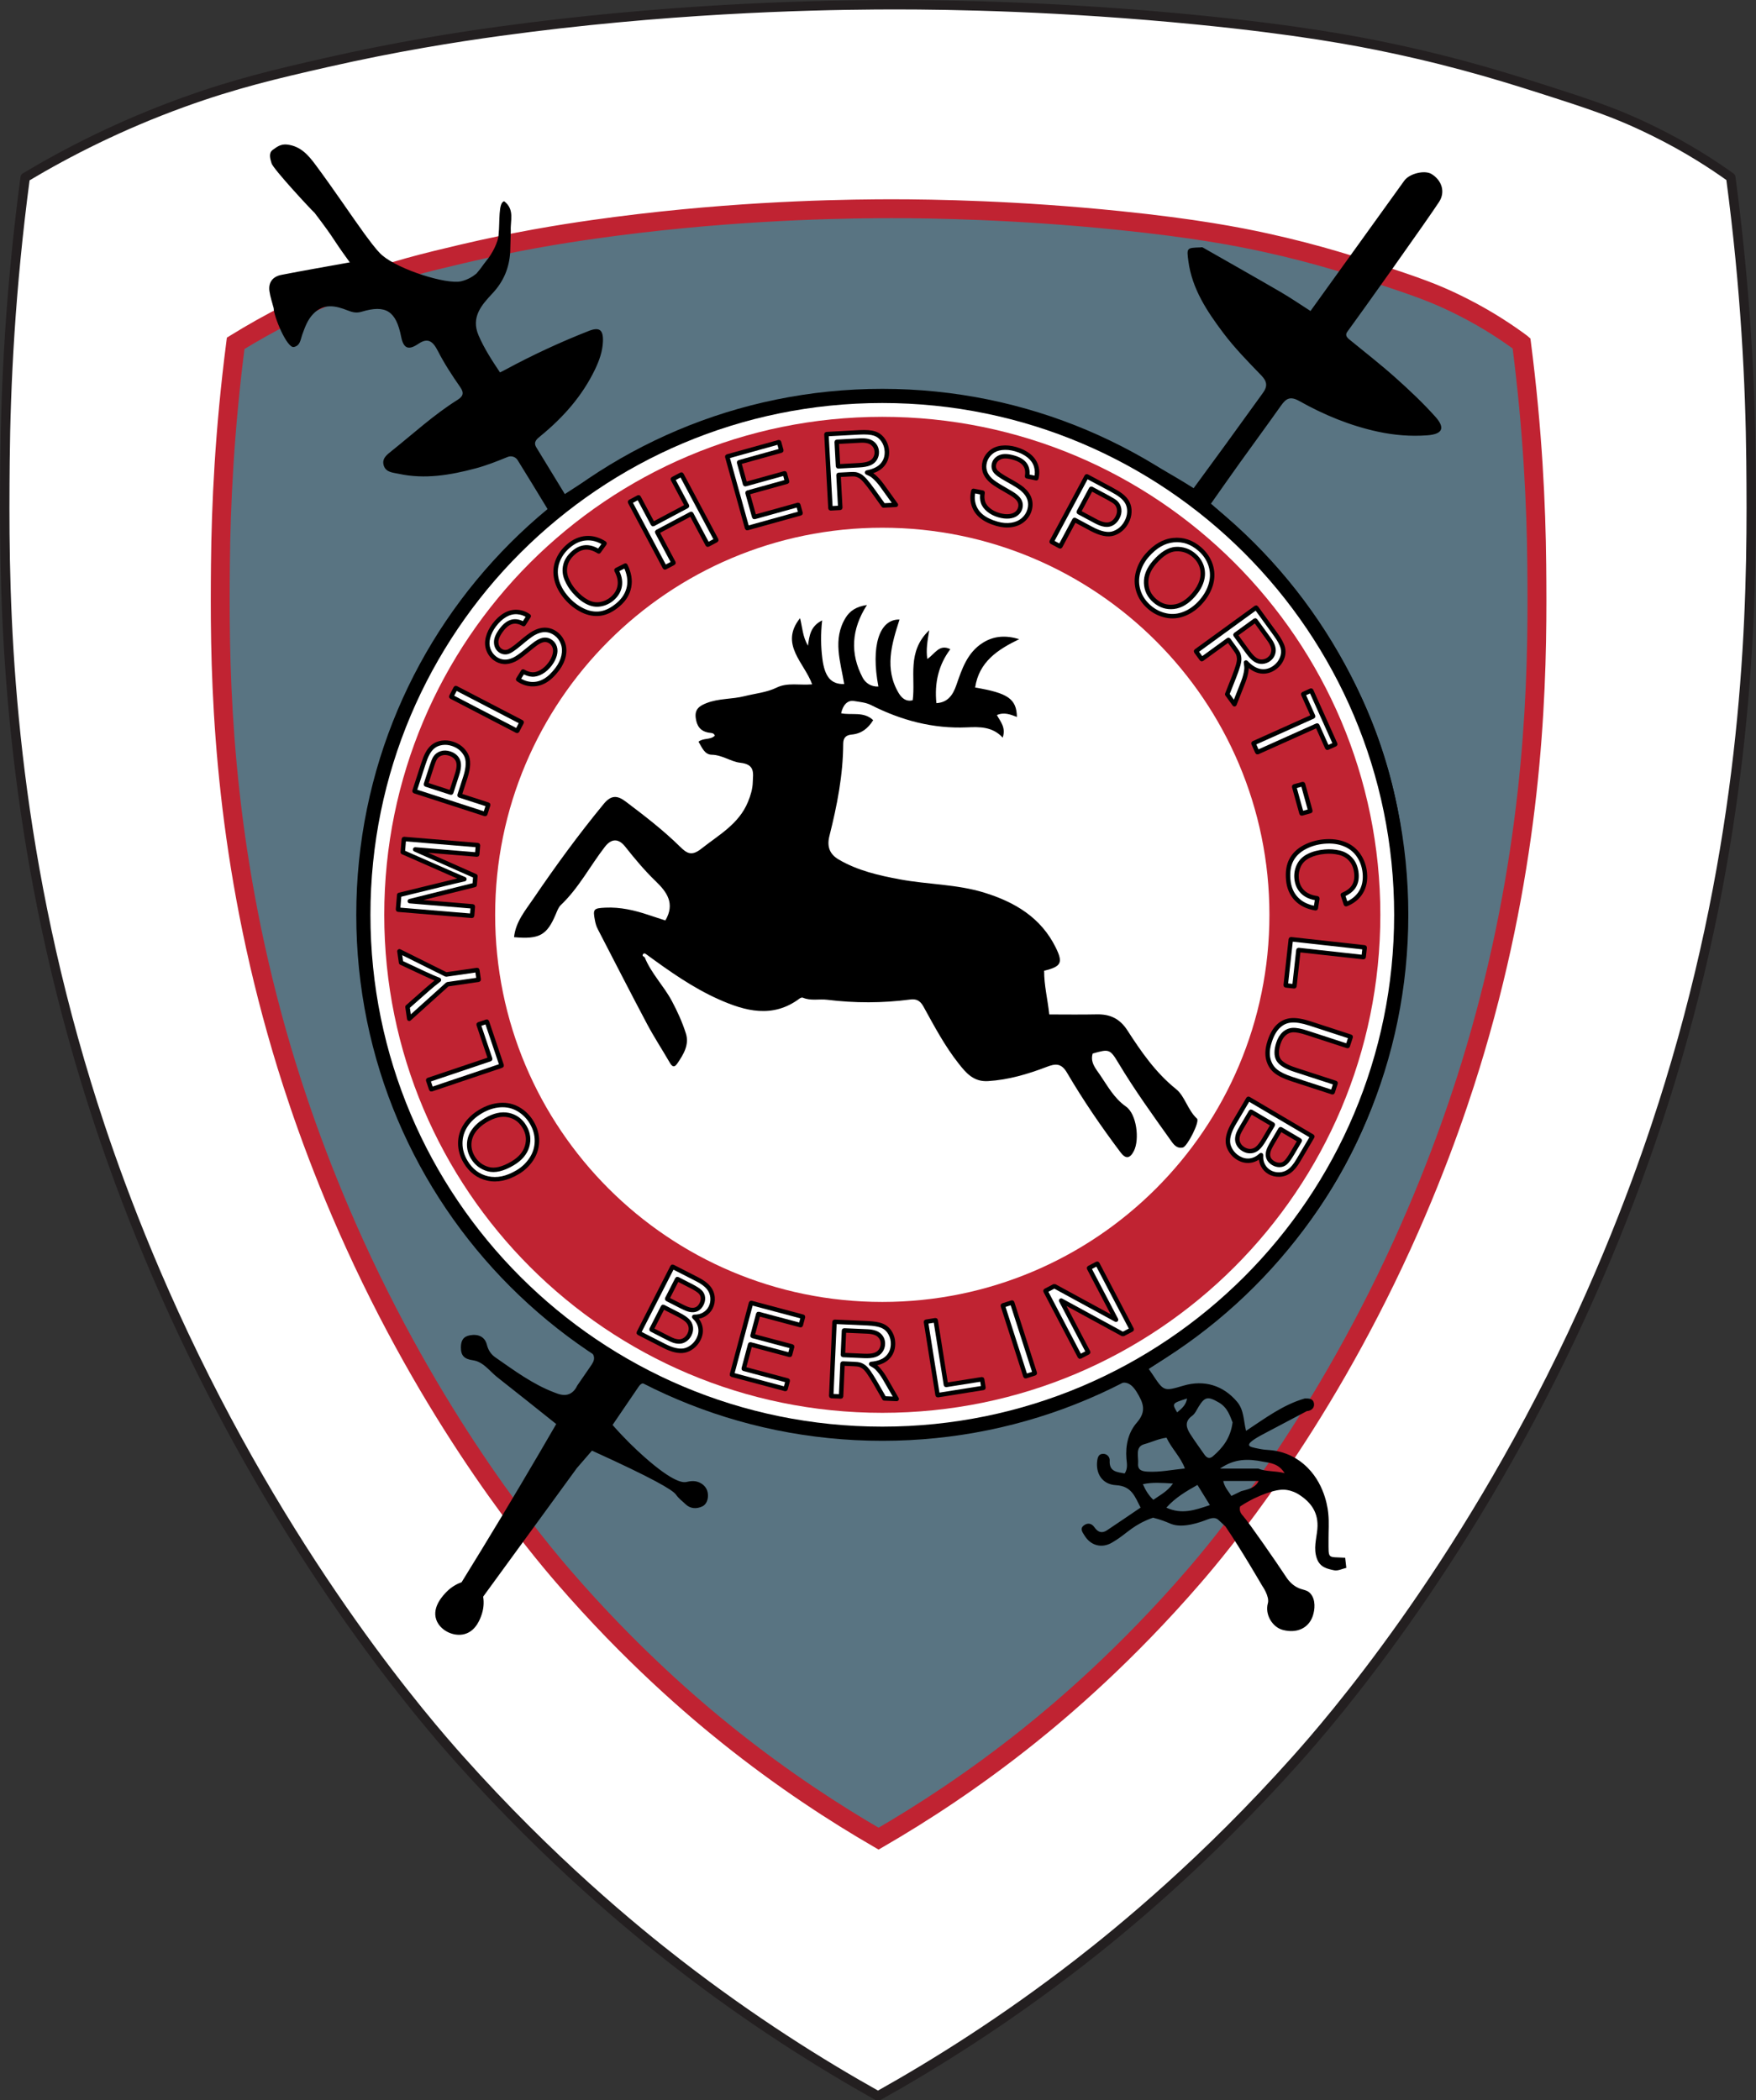 <?xml version="1.0" encoding="utf-8"?>
<!-- Generator: Adobe Illustrator 13.0.0, SVG Export Plug-In . SVG Version: 6.00 Build 14948)  -->
<!DOCTYPE svg PUBLIC "-//W3C//DTD SVG 1.1//EN" "http://www.w3.org/Graphics/SVG/1.1/DTD/svg11.dtd">
<svg version="1.1" id="Layer_1" xmlns="http://www.w3.org/2000/svg" xmlns:xlink="http://www.w3.org/1999/xlink" x="0px" y="0px"
	 width="236.978px" height="283.465px" viewBox="0 0 236.978 283.465" enable-background="new 0 0 236.978 283.465"
	 xml:space="preserve">
<rect x="0" y="0" width="236.978" height="283.465" fill="#333333" stroke="none"/>
<g>
	<defs>
		<rect id="SVGID_1_" x="0" width="236.977" height="283.465"/>
	</defs>
	<clipPath id="SVGID_2_">
		<use xlink:href="#SVGID_1_"  overflow="visible"/>
	</clipPath>
	<path clip-path="url(#SVGID_2_)" fill="#FFFFFF" d="M118.383,282.828c-7.639-4.277-16.909-10.075-26.846-17.77
		c-5.951-4.607-17.265-13.881-29.511-27.607c-4.319-4.841-22.079-25.177-37.234-57.331c-7.089-15.04-11.179-27.513-13.117-33.851
		c-11.226-36.713-11.167-66.892-11-83.987c0.1-10.308,0.714-23.221,2.728-38.335c5.808-3.475,12.911-7.086,21.295-10.123
		c7.003-2.537,12.593-3.847,19.279-5.369c9.558-2.175,17.494-3.419,23.392-4.23c22.21-3.053,41.366-3.511,50.737-3.579
		c6.161-0.044,22.678-0.025,43.477,2.034c13.588,1.345,21.3,2.797,26.134,3.823c9.661,2.049,16.313,4.191,22.747,6.263
		c5.759,1.855,8.742,2.992,12.745,4.962c4.519,2.224,8.005,4.519,10.325,6.182l0.043,0.037c2.012,15.114,2.627,28.027,2.728,38.335
		c0.167,17.095,0.226,47.273-11.001,83.987c-1.938,6.338-6.027,18.811-13.115,33.851c-15.156,32.154-32.915,52.49-37.235,57.331
		c-12.246,13.727-23.56,23-29.511,27.607c-9.938,7.694-19.207,13.492-26.846,17.77"/>
	<path clip-path="url(#SVGID_2_)" fill="#231F20" d="M118.694,282.271c-7.617-4.266-16.86-10.045-26.767-17.716
		c-5.932-4.595-17.214-13.842-29.427-27.528c-4.298-4.819-22.014-25.103-37.132-57.179c-7.071-15.003-11.152-27.445-13.084-33.765
		C2.351,113.598,1.275,86.25,1.275,68.566c0-2.252,0.017-4.347,0.036-6.277c0.101-10.288,0.714-23.173,2.722-38.258l-0.631-0.084
		l0.327,0.547c5.779-3.457,12.845-7.05,21.186-10.07c6.966-2.523,12.517-3.825,19.203-5.347c9.534-2.17,17.45-3.41,23.337-4.22
		c22.171-3.047,41.3-3.506,50.655-3.573c0.743-0.005,1.638-0.01,2.671-0.01c7.525,0,22.481,0.233,40.739,2.04
		c13.568,1.344,21.247,2.791,26.065,3.813c9.63,2.043,16.249,4.174,22.683,6.247c5.752,1.853,8.684,2.97,12.658,4.927
		c4.479,2.204,7.936,4.48,10.235,6.128l0.372-0.518l-0.409,0.488l0.043,0.036l0.409-0.488l-0.632,0.084
		c2.008,15.085,2.621,27.97,2.724,38.258c0.018,1.928,0.035,4.022,0.035,6.272c-0.001,17.683-1.075,45.033-11.01,77.522
		c-1.933,6.319-6.013,18.762-13.083,33.765c-15.119,32.076-32.835,52.359-37.134,57.179c-12.212,13.687-23.494,22.934-29.427,27.528
		c-9.907,7.671-19.15,13.45-26.766,17.716c-0.307,0.172-0.417,0.561-0.245,0.867c0.173,0.308,0.56,0.417,0.868,0.245
		c7.661-4.29,16.958-10.104,26.924-17.821c5.971-4.623,17.315-13.923,29.597-27.688c4.34-4.863,22.144-25.252,37.335-57.483
		c7.105-15.076,11.206-27.58,13.149-33.935c9.985-32.655,11.065-60.157,11.065-77.896c0-2.257-0.017-4.355-0.037-6.285
		c-0.101-10.328-0.717-23.268-2.732-38.413c-0.021-0.156-0.102-0.302-0.223-0.404l-0.043-0.036l-0.038-0.03
		c-2.341-1.678-5.857-3.992-10.415-6.236c-4.028-1.985-7.065-3.14-12.831-4.996c-6.434-2.073-13.118-4.225-22.81-6.281
		c-4.852-1.029-12.596-2.487-26.204-3.834C143.332,0.233,128.334,0,120.781,0c-1.037,0-1.935,0.004-2.68,0.01
		c-9.387,0.067-28.569,0.526-50.819,3.585c-5.91,0.812-13.866,2.058-23.447,4.239c-6.686,1.522-12.314,2.841-19.354,5.392
		C16.053,16.278,8.913,19.908,3.075,23.4c-0.166,0.1-0.279,0.271-0.305,0.463C0.753,39.008,0.138,51.948,0.037,62.276
		C0.018,64.208,0,66.309,0,68.566c0,17.74,1.081,45.239,11.066,77.891c1.942,6.354,6.043,18.858,13.149,33.935
		c15.191,32.231,32.995,52.62,37.334,57.483c12.282,13.765,23.627,23.064,29.598,27.688c9.965,7.717,19.263,13.531,26.924,17.821
		c0.307,0.172,0.695,0.063,0.867-0.245C119.11,282.832,119.001,282.443,118.694,282.271"/>
	<path clip-path="url(#SVGID_2_)" fill="#597482" d="M118.409,248.105c-5.759-3.334-12.748-7.854-20.239-13.851
		c-4.487-3.59-13.017-10.817-22.249-21.516c-3.256-3.772-16.646-19.624-28.071-44.684c-5.344-11.723-8.428-21.443-9.889-26.382
		c-8.464-28.615-8.419-52.135-8.294-65.459c0.076-8.034,0.54-18.098,2.057-29.879c4.379-2.708,9.734-5.522,16.056-7.889
		c5.279-1.977,9.493-2.998,14.533-4.184c7.206-1.696,13.189-2.665,17.636-3.297c16.745-2.379,31.186-2.737,38.251-2.789
		c4.645-0.035,17.098-0.02,32.777,1.585c10.245,1.048,16.059,2.18,19.703,2.979c7.284,1.597,12.299,3.267,17.149,4.882
		c4.342,1.445,6.592,2.331,9.607,3.867c3.407,1.734,6.035,3.522,7.785,4.819l0.032,0.027c1.517,11.781,1.979,21.845,2.056,29.879
		c0.126,13.324,0.171,36.844-8.293,65.459c-1.461,4.939-4.545,14.66-9.888,26.382c-11.427,25.06-24.815,40.911-28.072,44.684
		c-9.232,10.698-17.761,17.926-22.249,21.516c-7.491,5.997-14.48,10.517-20.239,13.851"/>
	<path clip-path="url(#SVGID_2_)" fill="#C02332" d="M118.567,249.628l0.56-2.626c-5.714-3.309-12.647-7.79-20.081-13.74
		c-4.449-3.562-12.916-10.736-22.081-21.354c-1.611-1.867-5.736-6.729-10.885-14.247c-5.148-7.517-11.314-17.683-16.992-30.135
		c-5.31-11.648-8.375-21.309-9.825-26.212c-7.461-25.226-8.269-46.456-8.269-60.206c0-1.749,0.013-3.378,0.027-4.88
		c0.076-7.996,0.537-18.006,2.046-29.728l-1.264-0.163l0.671,1.084c4.32-2.671,9.6-5.447,15.832-7.78
		c5.204-1.948,9.339-2.951,14.379-4.137c7.158-1.685,13.099-2.647,17.523-3.275c16.662-2.369,31.048-2.726,38.081-2.777
		c0.561-0.005,1.236-0.008,2.02-0.008c5.657,0,16.9,0.182,30.62,1.586c10.202,1.044,15.949,2.165,19.559,2.956
		c7.221,1.584,12.168,3.231,17.019,4.847c2.16,0.718,3.783,1.293,5.229,1.873c1.447,0.58,2.72,1.165,4.204,1.921
		c3.327,1.692,5.895,3.44,7.603,4.706l0.76-1.024l-0.835,0.964l0.032,0.028l0.834-0.964l-1.264,0.163
		c1.51,11.722,1.971,21.732,2.046,29.728c0.015,1.505,0.028,3.138,0.028,4.891c0,13.75-0.811,34.975-8.27,60.195
		c-1.45,4.904-4.515,14.564-9.825,26.212c-5.678,12.452-11.844,22.618-16.99,30.135c-5.15,7.518-9.275,12.38-10.887,14.247
		c-9.165,10.618-17.632,17.793-22.081,21.354c-7.433,5.95-14.366,10.432-20.081,13.74L118.567,249.628l0.72-0.42
		c5.805-3.36,12.849-7.914,20.397-13.957c4.524-3.622,13.118-10.903,22.418-21.679c1.644-1.905,5.842-6.856,11.058-14.473
		c5.217-7.617,11.459-17.907,17.207-30.516c5.378-11.794,8.48-21.575,9.951-26.548c7.556-25.541,8.374-47.059,8.373-60.918
		c0-1.766-0.012-3.408-0.027-4.915c-0.076-8.074-0.542-18.191-2.066-30.03l-0.063-0.483l-0.399-0.346l-0.036-0.031l-0.039-0.029
		c-1.79-1.326-4.48-3.156-7.965-4.93c-1.533-0.781-2.894-1.407-4.411-2.015c-1.52-0.608-3.191-1.199-5.372-1.926
		c-4.851-1.615-9.935-3.307-17.279-4.917c-3.681-0.807-9.561-1.951-19.846-3.003c-13.835-1.415-25.164-1.599-30.879-1.599
		c-0.79,0-1.472,0.004-2.038,0.008c-7.098,0.053-21.594,0.411-38.421,2.802c-4.47,0.635-10.495,1.611-17.748,3.318
		c-5.041,1.186-9.334,2.226-14.689,4.231c-6.41,2.4-11.84,5.254-16.279,7.999l-0.516,0.319l-0.077,0.602
		c-1.526,11.839-1.991,21.956-2.068,30.03c-0.014,1.505-0.027,3.142-0.027,4.904c0,13.859,0.816,35.381,8.373,60.929
		c1.472,4.973,4.575,14.754,9.952,26.548c5.748,12.608,11.99,22.898,17.207,30.516c5.215,7.616,9.414,12.567,11.058,14.473
		c9.3,10.775,17.893,18.057,22.418,21.679c7.549,6.043,14.593,10.597,20.397,13.957L118.567,249.628z"/>
	<path clip-path="url(#SVGID_2_)" d="M189.511,24.388c0.705-0.981,2.758-1.462,3.673-0.905c1.374,0.835,1.909,2.398,1.033,3.755
		c-1.438,2.226-10.754,15.32-12.395,17.541c-0.313,0.425-0.085,0.741,0.271,1.033c2.076,1.7,4.198,3.349,6.198,5.134
		c1.885,1.684,3.739,3.426,5.423,5.309c1.36,1.524,0.949,2.345-1.101,2.497c-2.232,0.167-4.463-0.017-6.652-0.488
		c-3.752-0.808-7.276-2.265-10.603-4.132c-1.224-0.688-1.787-0.371-2.469,0.593c-1.83,2.589-3.711,5.142-5.557,7.719
		c-1.324,1.846-2.622,3.709-3.909,5.532c18.494,16.075,28.049,35.917,26.221,60.557c-1.827,24.623-13.99,43.042-34.616,56.225
		c0.211,0.304,0.355,0.505,0.491,0.711c1.542,2.328,1.542,2.329,4.181,1.549c2.816-0.832,5.392-0.036,7.256,2.183
		c0.922,1.098,0.858,2.501,1.201,3.915c2.617-1.729,5.012-3.533,7.923-4.37c0.566-0.007,1.17-0.015,1.251,0.737
		c0.004,0.035,0.018,0.234-0.065,0.426c-0.135,0.313-0.491,0.517-0.904,0.541c-2.497,1.321-4.286,2.264-5.403,2.852
		c-1.067,0.561-2.51,1.317-2.387,1.756c0.063,0.222,0.517,0.313,1.356,0.481c0.508,0.103,0.948,0.145,1.279,0.162
		c0.754,0.048,2.042,0.23,3.408,0.983c0.251,0.138,1.036,0.587,1.857,1.412c2.507,2.518,2.756,5.933,2.786,6.224
		c0.117,1.159,0.022,2.34,0.03,3.51c0.015,2.701-0.199,2.255,2.246,2.414c0.053,0.454,0.104,0.909,0.157,1.363
		c-0.542,0.121-1.137,0.435-1.644,0.328c-0.933-0.196-1.898-0.396-2.323-1.563c-0.498-1.368-0.066-2.676,0.056-3.978
		c0.208-2.226-0.859-3.668-2.562-4.729c-0.289-0.18-0.802-0.444-1.516-0.563c-0.52-0.087-1.271-0.109-2.867,0.465
		c-0.882,0.317-2.112,0.848-3.479,1.754c-0.028,0.104-0.055,0.243-0.043,0.405c0.034,0.441,0.33,0.75,0.41,0.836
		c0.78,0.848,4.678,6.496,5.678,8.027c0.259,0.396,0.549,0.862,1.12,1.307c1.072,0.835,1.717,0.491,2.333,1.184
		c0.728,0.818,0.597,2.176,0.308,3.025c-0.562,1.647-2.16,2.384-4.065,1.871c-1.388-0.375-2.422-2.076-1.994-3.596
		c0.258-0.918-0.781-2.379-0.781-2.379s-2.851-4.924-4.94-7.975c-0.08-0.076-0.194-0.187-0.334-0.319
		c-0.445-0.419-0.666-0.628-0.8-0.706c-0.47-0.274-1.094-0.004-1.499,0.149c-0.698,0.264-3.068,1.159-4.691,0.534
		c-0.287-0.111-0.826-0.376-1.753-0.657c-0.293-0.089-0.536-0.152-0.695-0.192c-0.21,0.069-0.559,0.192-0.974,0.382
		c-2.143,0.977-2.71,1.908-4.581,2.989c-1.407,0.815-2.88,0.376-3.697-0.965c-0.248-0.408-0.675-0.908-0.101-1.352
		c0.519-0.402,1.063-0.308,1.45,0.253c0.451,0.656,1.006,0.845,1.685,0.394c1.508-1.003,3.002-2.026,4.534-3.063
		c-0.768-1.483-1.203-2.909-3.316-3.025c-1.889-0.103-2.766-1.61-2.537-3.306c0.071-0.53,0.234-0.961,0.877-0.923
		c0.459,0.027,0.832,0.432,0.805,0.891c-0.094,1.532,0.995,1.563,2.022,1.758c0.459-0.686,0.29-1.374,0.239-1.999
		c-0.147-1.817,0.257-3.551,1.406-4.868c1.33-1.523,0.884-2.656-0.02-4.124c-0.827-1.345-1.696-1.592-2.987-0.882
		c-2.006,1.103-4.101,1.977-6.238,2.81c-7.356,2.864-15.016,4.066-22.834,4.456c-3.803,0.189-7.598-0.199-11.371-0.626
		c-2.76-0.314-5.549-0.69-8.218-1.43c-4.885-1.351-9.731-2.885-14.222-5.322c-0.523-0.284-0.96-0.296-1.318,0.229
		c-1.187,1.741-2.372,3.483-3.547,5.209c1.608,1.833,3.092,3.251,4.244,4.275c4.093,3.636,5.347,3.491,5.709,3.422
		c0.309-0.06,1.007-0.262,1.73,0.05c0.206,0.089,0.823,0.396,1.075,1.084c0.27,0.738,0.101,1.805-0.653,2.162
		c-0.746,0.353-1.592,0.349-2.275-0.314c-0.513-0.498-0.835-0.673-1.291-1.299c-0.456-0.624-3.078-2.178-11.318-5.915l-2.036,2.352
		c-4.215,5.783-8.43,11.566-12.645,17.35c0.074,0.48,0.141,1.338-0.172,2.313c-0.177,0.55-0.74,2.3-2.325,2.739
		c-1.492,0.414-3.339-0.486-3.841-1.959c-0.585-1.714,0.961-3.295,1.406-3.751c0.725-0.74,1.522-1.105,2.02-1.287
		c3.564-5.76,7.102-11.636,10.608-17.63c0.726-1.239,1.446-2.479,2.161-3.716c-2.715-2.16-5.315-4.252-7.943-6.309
		c-1.061-0.83-1.886-2.102-3.307-2.301c-1.142-0.16-1.624-0.605-1.616-1.743c0.006-0.897,0.312-1.464,1.234-1.628
		c1.113-0.197,2.004,0.202,2.27,1.27c0.194,0.775,0.584,1.324,1.151,1.717c2.542,1.762,5.02,3.618,7.963,4.735
		c0.516,0.196,1.276,0.517,2.014,0.202c0.594-0.254,0.914-0.798,1.072-1.139c0.695-1.008,1.314-1.906,1.727-2.506
		c0.322-0.465,0.593-0.85,0.532-1.324c-0.056-0.438-0.394-0.832-1.001-1.261c-4.377-3.087-8.501-6.444-12.138-10.442
		c-5.171-5.685-9.284-11.987-12.464-18.961c-4.27-9.366-6.053-19.24-6.176-29.458c-0.02-1.611,0.222-3.232,0.306-4.852
		c0.138-2.626,0.306-5.278,0.802-7.853c1.605-8.326,4.564-16.15,8.986-23.42c1.978-3.253,4.108-6.406,6.587-9.262
		c2.708-3.121,5.619-6.079,8.892-8.859c-1.394-2.286-2.728-4.506-4.101-6.701c-0.281-0.451-0.848-0.631-1.34-0.43
		c-1.422,0.582-2.865,1.155-4.349,1.549c-3.394,0.903-6.836,1.491-10.346,0.729c-0.756-0.164-1.727-0.175-2.027-1.105
		c-0.309-0.96,0.442-1.486,1.08-1.997c2.92-2.335,5.681-4.877,8.861-6.874c0.709-0.446,0.96-0.889,0.38-1.719
		c-1.103-1.577-2.156-3.191-3.033-4.905c-0.681-1.332-1.366-1.796-2.616-0.948c-1.385,0.94-2.021,0.602-2.334-0.976
		c-0.683-3.446-2.061-4.341-5.329-3.353c-0.71,0.215-1.253,0.072-1.89-0.179c-1.611-0.634-3.215-1.008-4.648,0.481
		c-0.775,0.805-1.115,1.802-1.479,2.804c-0.235,0.648-0.256,1.473-1.126,1.654c-0.941,0.197-2.737-4.193-2.724-5.239
		c-0.198-0.77-0.469-1.53-0.576-2.313c-0.162-1.198,0.478-1.961,1.613-2.182c3.026-0.591,6.065-1.115,9.235-1.689
		c-2.919-4.018-1.551-2.457-4.738-6.667c-0.556-0.505-5.583-5.931-5.816-6.688c-0.189-0.619-0.443-1.393,0.154-1.824
		c0.541-0.389,1.071-0.833,1.984-0.717c1.823,0.232,2.85,1.467,3.773,2.706c2.427,3.256,4.991,7.094,6.655,9.379
		c1.562,2.143,2.079,2.615,2.354,2.853c2.254,1.946,8.686,3.974,10.66,3.511c0.981-0.231,1.676-0.719,2.066-1.046
		c0.704-0.807,0.853-1.128,1.298-1.675c0.811-0.953,1.684-2.618,1.697-3.677c0.173-1.627-0.062-4.272,0.754-4.397
		c1.452,1.116,0.798,2.648,0.885,3.99c-0.026,0.951-0.052,1.901-0.078,2.852c-0.132,2.147-0.89,3.98-2.393,5.584
		c-1.457,1.555-2.938,3.205-1.88,5.666c0.764,1.777,1.805,3.375,2.896,5.007c0.327-0.168,0.552-0.278,0.77-0.396
		c3.629-1.962,7.364-3.695,11.203-5.203c1.432-0.562,1.975-0.169,1.919,1.402c-0.048,1.34-0.497,2.595-1.068,3.784
		c-1.724,3.591-4.303,6.496-7.364,8.998c-0.491,0.402-1.001,0.798-0.565,1.519c1.304,2.154,2.624,4.299,3.853,6.312
		c28.221-18.54,56.36-18.689,84.86-0.795c1.35-1.845,2.819-3.839,4.276-5.844c1.699-2.34,3.382-4.693,5.084-7.031
		c0.628-0.862,0.564-1.527-0.224-2.341c-1.799-1.858-3.626-3.724-5.174-5.787c-2.165-2.884-4.174-5.909-4.671-9.631
		c-0.242-1.809-0.243-1.809,1.645-1.863l0.142-0.025l0.141,0.027c3.502,1.999,7.015,3.98,10.501,6.007
		c1.379,0.803,2.699,1.71,4.05,2.573C178.081,40.26,187.509,27.181,189.511,24.388 M167.506,199.875h-2.424
		c0.178,0.901,0.729,1.401,1.092,2.027c0.507-0.247,0.915-0.446,1.322-0.643c0.878-0.258,1.848-0.359,2.369-1.385H167.506z
		 M169.802,198.208c1.062,0.434,2.215,0.276,3.557,0.611c-0.777-1.252-1.862-1.374-2.92-1.547c-1.941-0.396-3.824-0.444-5.793,0.936
		H169.802z M50.216,130.166c0.317,13.116,7.258,29.851,21.567,43.348c14.422,13.602,31.644,19.932,51.382,18.855
		c19.646-1.071,35.979-9.434,48.641-24.357c11.856-13.977,17.46-30.366,16.254-48.78c-1.245-19.01-9.156-34.932-23.381-47.532
		c-14.252-12.624-31.145-18.24-50.084-17.15C80.877,56.49,49.951,85.176,50.216,130.166 M166.34,191.973
		c-0.348-0.858-0.665-1.995-1.846-2.682c-1.467-0.852-1.896-0.806-2.736,0.563c-0.266,0.431-0.487,0.952-0.873,1.23
		c-1.068,0.774-0.794,1.619-0.244,2.482c0.599,0.937,1.26,1.832,1.894,2.745c0.305,0.438,0.678,0.641,1.142,0.243
		C165.012,195.407,166.068,194.078,166.34,191.973 M157.424,194.037c-1.109,0.145-2.022,0.613-2.989,0.874
		c-1.278,0.347-0.77,1.667-0.842,2.612c-0.07,0.89,0.51,1.054,1.271,1.097c1.675,0.095,3.297-0.254,5.04-0.427
		C159.336,196.639,158.14,195.551,157.424,194.037 M163.278,203.133c-0.639-1.036-1.131-1.834-1.677-2.72
		c-1.511,0.856-2.951,1.68-4.198,3.067C159.465,204.427,161.213,203.836,163.278,203.133 M158.303,200.223
		c-1.521-0.085-2.734-0.197-4.067,0.091c0.376,0.859,0.787,1.512,1.41,2.106C156.542,201.785,157.498,201.337,158.303,200.223
		 M158.864,190.62c0.681-0.553,1.208-1.048,1.331-1.869C158.158,189.393,158.137,189.418,158.864,190.62"/>
	<path clip-path="url(#SVGID_2_)" fill="#FFFFFF" d="M189.1,123.47c0,38.678-31.354,70.033-70.031,70.033
		c-38.678,0-70.034-31.355-70.034-70.033c0-38.678,31.355-70.032,70.034-70.032C157.747,53.438,189.1,84.792,189.1,123.47"/>
	<path clip-path="url(#SVGID_2_)" d="M189.1,123.47h-0.955c-0.001,19.078-7.73,36.341-20.231,48.845
		c-12.504,12.502-29.768,20.231-48.845,20.232c-19.079-0.001-36.342-7.73-48.846-20.232c-12.502-12.504-20.231-29.766-20.232-48.845
		c0.001-19.078,7.73-36.341,20.232-48.844c12.504-12.502,29.767-20.232,48.846-20.233c19.077,0.001,36.341,7.731,48.845,20.233
		c12.501,12.503,20.23,29.766,20.231,48.844H189.1h0.956c-0.001-39.206-31.782-70.987-70.987-70.988
		C79.862,52.482,48.081,84.264,48.08,123.47c0.001,39.207,31.783,70.988,70.989,70.988c39.205,0,70.986-31.781,70.987-70.988H189.1z
		"/>
	<path clip-path="url(#SVGID_2_)" fill="#C02332" d="M186.281,123.47c0,37.121-30.093,67.212-67.213,67.212
		c-37.12,0-67.212-30.091-67.212-67.212c0-37.12,30.092-67.212,67.212-67.212C156.188,56.257,186.281,86.35,186.281,123.47"/>
	<path clip-path="url(#SVGID_2_)" fill="#FFFFFF" d="M171.313,123.47c0,28.854-23.391,52.246-52.245,52.246
		c-28.854,0-52.246-23.392-52.246-52.246c0-28.854,23.392-52.245,52.246-52.245C147.922,71.225,171.313,94.616,171.313,123.47"/>
	<path clip-path="url(#SVGID_2_)" fill="#FFFFFF" d="M89.484,176.371l2.066,1.056c0.569,0.291,0.98,0.563,1.232,0.818
		c0.252,0.254,0.4,0.548,0.444,0.881c0.045,0.332-0.017,0.666-0.188,0.999c-0.145,0.283-0.332,0.505-0.562,0.662
		c-0.228,0.157-0.463,0.245-0.704,0.267c-0.241,0.02-0.509-0.015-0.807-0.105c-0.169-0.05-0.445-0.173-0.826-0.368l-2.225-1.137
		L89.484,176.371z M91.403,172.616l1.786,0.913c0.641,0.328,1.073,0.602,1.295,0.819c0.221,0.219,0.345,0.476,0.373,0.775
		c0.026,0.298-0.036,0.595-0.188,0.892c-0.16,0.313-0.369,0.534-0.627,0.663c-0.258,0.13-0.56,0.162-0.907,0.098
		c-0.263-0.047-0.656-0.204-1.181-0.473l-1.931-0.987L91.403,172.616z M89.601,181.635c0.569,0.291,1.074,0.486,1.518,0.587
		c0.443,0.1,0.844,0.12,1.204,0.058c0.359-0.062,0.72-0.228,1.08-0.497c0.361-0.27,0.647-0.613,0.861-1.031
		c0.266-0.521,0.351-1.046,0.256-1.576c-0.096-0.53-0.373-1.013-0.832-1.447c0.524,0.006,0.977-0.105,1.356-0.338
		c0.38-0.231,0.667-0.537,0.862-0.919c0.21-0.41,0.294-0.864,0.252-1.359c-0.041-0.495-0.221-0.938-0.542-1.33
		c-0.32-0.392-0.821-0.762-1.505-1.11l-3.351-1.713l-4.566,8.936L89.601,181.635z"/>
	<path clip-path="url(#SVGID_2_)" d="M89.484,176.371l-0.136,0.267l2.066,1.056c0.552,0.282,0.942,0.545,1.154,0.763
		c0.21,0.215,0.324,0.44,0.36,0.709c0.036,0.27-0.011,0.534-0.157,0.823c-0.127,0.248-0.281,0.425-0.464,0.552
		c-0.193,0.133-0.376,0.198-0.561,0.215c-0.192,0.016-0.424-0.013-0.694-0.095c-0.132-0.037-0.404-0.156-0.777-0.348l-1.958-1
		l1.433-2.805L89.484,176.371l-0.136,0.267L89.484,176.371l-0.268-0.137l-1.57,3.071l-0.017,0.229l0.149,0.175l2.224,1.137
		c0.39,0.199,0.669,0.326,0.877,0.389c0.324,0.099,0.629,0.141,0.918,0.116c0.299-0.023,0.586-0.136,0.85-0.318
		c0.274-0.188,0.495-0.451,0.658-0.771c0.195-0.379,0.273-0.78,0.218-1.177c-0.053-0.397-0.236-0.759-0.528-1.053
		c-0.292-0.292-0.725-0.573-1.308-0.873l-2.066-1.056l-0.229-0.018l-0.176,0.148L89.484,176.371z M91.403,172.616l-0.137,0.268
		l1.786,0.913c0.629,0.318,1.048,0.591,1.221,0.766c0.176,0.176,0.261,0.357,0.284,0.588c0.021,0.237-0.025,0.474-0.155,0.729
		c-0.139,0.27-0.302,0.435-0.495,0.53c-0.191,0.097-0.419,0.126-0.717,0.072c-0.206-0.035-0.589-0.183-1.099-0.444l-1.665-0.852
		l1.243-2.433L91.403,172.616l-0.137,0.268L91.403,172.616l-0.268-0.137l-1.38,2.7l-0.017,0.229l0.148,0.176l1.932,0.987
		c0.539,0.273,0.942,0.44,1.265,0.5c0.391,0.074,0.768,0.04,1.093-0.125c0.324-0.162,0.579-0.438,0.76-0.794
		c0.173-0.339,0.252-0.698,0.219-1.056c-0.032-0.366-0.193-0.702-0.46-0.962c-0.271-0.263-0.716-0.537-1.37-0.873l-1.786-0.912
		l-0.228-0.019l-0.176,0.148L91.403,172.616z M89.601,181.635l-0.137,0.267c0.584,0.298,1.111,0.504,1.588,0.612
		c0.472,0.108,0.914,0.132,1.322,0.061c0.415-0.071,0.818-0.261,1.208-0.551c0.398-0.298,0.716-0.681,0.949-1.136
		c0.292-0.569,0.392-1.17,0.284-1.766c-0.107-0.601-0.425-1.146-0.921-1.612l-0.206,0.218l-0.004,0.3
		c0.569,0.007,1.082-0.117,1.516-0.382c0.423-0.256,0.754-0.608,0.974-1.039c0.236-0.462,0.329-0.977,0.284-1.52
		c-0.046-0.554-0.254-1.062-0.61-1.495c-0.36-0.438-0.894-0.827-1.601-1.188l-3.351-1.713l-0.229-0.018l-0.176,0.148l-4.566,8.936
		l-0.017,0.229l0.149,0.173l3.407,1.742L89.601,181.635l0.136-0.269l-3.141-1.604l4.293-8.4l3.086,1.576
		c0.659,0.337,1.128,0.689,1.408,1.033c0.285,0.351,0.438,0.728,0.477,1.166c0.036,0.447-0.038,0.838-0.221,1.197
		c-0.171,0.333-0.415,0.595-0.752,0.8c-0.324,0.198-0.715,0.299-1.195,0.294c-0.125-0.002-0.236,0.072-0.283,0.186
		c-0.046,0.115-0.017,0.246,0.072,0.332c0.423,0.401,0.659,0.822,0.744,1.282c0.082,0.466,0.012,0.915-0.228,1.386
		c-0.195,0.382-0.451,0.688-0.774,0.93c-0.332,0.246-0.648,0.388-0.952,0.44c-0.312,0.055-0.673,0.04-1.087-0.055
		c-0.409-0.093-0.893-0.278-1.447-0.563L89.601,181.635z"/>
	<polygon clip-path="url(#SVGID_2_)" fill="#FFFFFF" points="106.008,187.471 106.313,186.326 100.36,184.738 101.242,181.438 
		106.605,182.869 106.909,181.732 101.544,180.302 102.337,177.332 108.064,178.86 108.37,177.716 101.359,175.845 98.772,185.539 	
		"/>
	<polygon clip-path="url(#SVGID_2_)" points="106.008,187.471 106.297,187.549 106.603,186.404 106.573,186.177 106.391,186.036 
		100.728,184.525 101.454,181.805 106.529,183.159 106.756,183.13 106.896,182.947 107.199,181.81 107.168,181.582 106.987,181.442 
		101.913,180.089 102.55,177.698 107.988,179.149 108.216,179.118 108.354,178.938 108.66,177.793 108.63,177.565 108.448,177.426 
		101.437,175.555 101.209,175.585 101.07,175.768 98.482,185.463 98.514,185.69 98.696,185.829 105.931,187.761 106.158,187.73 
		106.297,187.549 106.008,187.471 106.084,187.181 99.139,185.326 101.571,176.212 108.001,177.928 107.852,178.491 
		102.415,177.042 102.187,177.072 102.047,177.255 101.254,180.224 101.286,180.451 101.468,180.591 106.541,181.944 
		106.393,182.502 101.318,181.148 101.091,181.179 100.952,181.361 100.071,184.66 100.102,184.889 100.284,185.028 
		105.946,186.538 105.718,187.394 106.008,187.471 106.084,187.181 	"/>
	<path clip-path="url(#SVGID_2_)" fill="#FFFFFF" d="M113.9,179.561l3.172,0.142c0.743,0.032,1.28,0.21,1.611,0.53
		c0.331,0.321,0.486,0.719,0.464,1.192c-0.014,0.323-0.116,0.619-0.306,0.887c-0.19,0.27-0.46,0.458-0.806,0.568
		c-0.348,0.11-0.824,0.151-1.431,0.124l-2.851-0.126L113.9,179.561z M113.504,188.478l0.197-4.452l1.539,0.069
		c0.343,0.015,0.588,0.042,0.736,0.08c0.204,0.06,0.401,0.157,0.594,0.294c0.192,0.136,0.407,0.37,0.643,0.7
		c0.237,0.33,0.536,0.805,0.897,1.424l1.233,2.145l1.669,0.073l-1.623-2.805c-0.321-0.549-0.669-1.01-1.042-1.383
		c-0.175-0.172-0.433-0.351-0.777-0.535c0.968-0.089,1.692-0.367,2.175-0.835c0.481-0.467,0.737-1.056,0.769-1.767
		c0.026-0.553-0.092-1.063-0.348-1.53c-0.26-0.468-0.617-0.803-1.074-1.003c-0.457-0.202-1.131-0.322-2.025-0.361l-4.446-0.197
		l-0.444,10.024L113.504,188.478z"/>
	<path clip-path="url(#SVGID_2_)" d="M113.9,179.561l-0.014,0.301l3.173,0.14c0.705,0.031,1.166,0.202,1.414,0.447
		c0.273,0.269,0.388,0.561,0.373,0.964c-0.012,0.268-0.092,0.502-0.251,0.727c-0.151,0.212-0.355,0.359-0.651,0.455
		c-0.294,0.093-0.742,0.137-1.327,0.11l-2.551-0.113l0.133-3.017L113.9,179.561l-0.014,0.301L113.9,179.561l-0.301-0.013
		l-0.147,3.317l0.079,0.216l0.208,0.096l2.851,0.127c0.627,0.027,1.132-0.012,1.536-0.139c0.397-0.125,0.731-0.355,0.96-0.681
		c0.221-0.311,0.344-0.669,0.359-1.047c0.028-0.546-0.164-1.048-0.555-1.42c-0.413-0.396-1.025-0.581-1.805-0.616l-3.173-0.141
		l-0.217,0.079l-0.097,0.208L113.9,179.561z M113.504,188.478l0.3,0.014l0.184-4.151l1.239,0.055
		c0.33,0.014,0.567,0.042,0.674,0.071c0.159,0.047,0.325,0.128,0.496,0.247c0.147,0.104,0.348,0.316,0.572,0.631
		c0.228,0.317,0.523,0.785,0.881,1.399l1.233,2.144c0.05,0.09,0.144,0.146,0.248,0.15l1.669,0.074
		c0.107,0.005,0.212-0.051,0.268-0.146c0.057-0.094,0.059-0.211,0.003-0.305l-1.622-2.807c-0.334-0.567-0.695-1.049-1.09-1.443
		c-0.209-0.205-0.488-0.395-0.847-0.587l-0.142,0.264l0.026,0.299c1.009-0.093,1.806-0.386,2.357-0.919
		c0.536-0.516,0.828-1.194,0.86-1.969c0.027-0.603-0.102-1.173-0.387-1.688c-0.284-0.519-0.696-0.907-1.215-1.134
		c-0.516-0.224-1.218-0.344-2.132-0.385l-4.445-0.197l-0.216,0.078l-0.098,0.208l-0.444,10.025l0.08,0.216l0.207,0.097l1.327,0.06
		l0.216-0.079l0.097-0.208L113.504,188.478l0.013-0.3l-1.028-0.045l0.418-9.426l4.146,0.185c0.872,0.037,1.52,0.159,1.919,0.335
		c0.397,0.175,0.697,0.455,0.93,0.874c0.231,0.42,0.335,0.869,0.313,1.371c-0.03,0.647-0.252,1.148-0.679,1.566
		c-0.413,0.401-1.067,0.666-1.994,0.752c-0.133,0.012-0.241,0.108-0.267,0.238c-0.026,0.13,0.035,0.261,0.151,0.324
		c0.329,0.177,0.568,0.343,0.711,0.484c0.349,0.349,0.681,0.789,0.994,1.32l1.347,2.33l-0.957-0.042l-1.152-2.003
		c-0.364-0.625-0.666-1.105-0.912-1.447c-0.248-0.347-0.476-0.602-0.713-0.771c-0.218-0.152-0.446-0.267-0.684-0.336
		c-0.199-0.052-0.454-0.077-0.806-0.093l-1.54-0.068l-0.216,0.078l-0.098,0.208l-0.197,4.452L113.504,188.478l0.013-0.3
		L113.504,188.478z"/>
	<polygon clip-path="url(#SVGID_2_)" fill="#FFFFFF" points="132.725,187.316 132.539,186.146 127.659,186.921 126.27,178.182 
		124.958,178.391 126.534,188.3 	"/>
	<polygon clip-path="url(#SVGID_2_)" points="132.725,187.316 133.021,187.27 132.834,186.1 132.715,185.903 132.493,185.849 
		127.908,186.577 126.566,178.134 126.448,177.938 126.222,177.884 124.913,178.093 124.715,178.213 124.663,178.438 
		126.238,188.348 126.356,188.542 126.58,188.597 132.772,187.612 132.967,187.492 133.021,187.27 132.725,187.316 132.677,187.019 
		126.782,187.955 125.301,178.638 126.02,178.524 127.363,186.97 127.482,187.164 127.706,187.217 132.29,186.489 132.428,187.363 
		132.725,187.316 132.677,187.019 	"/>
	
		<rect x="132.474" y="180.106" transform="matrix(0.305 0.952 -0.952 0.305 267.629 -5.363)" clip-path="url(#SVGID_2_)" fill="#FFFFFF" width="10.033" height="1.329"/>
	<polygon clip-path="url(#SVGID_2_)" points="139.656,185.345 139.941,185.253 136.876,175.698 136.728,175.523 136.5,175.504 
		135.234,175.908 135.058,176.059 135.041,176.287 138.105,185.842 138.254,186.018 138.483,186.035 139.748,185.631 
		139.923,185.481 139.941,185.253 139.656,185.345 139.564,185.059 138.585,185.372 135.703,176.39 136.396,176.168 139.37,185.437 
		139.656,185.345 139.564,185.059 	"/>
	<path clip-path="url(#SVGID_2_)" fill="#FFFFFF" d="M65.875,157.793c-0.901-0.252-1.592-0.782-2.072-1.591
		c-0.337-0.568-0.498-1.169-0.481-1.796c0.017-0.628,0.216-1.217,0.599-1.766c0.382-0.547,0.924-1.031,1.627-1.448
		c1.109-0.66,2.132-0.892,3.066-0.696c0.934,0.197,1.656,0.724,2.167,1.583c0.501,0.844,0.619,1.723,0.352,2.637
		c-0.266,0.915-0.918,1.681-1.958,2.299C67.877,157.785,66.778,158.046,65.875,157.793 M71.718,156.428
		c0.482-0.732,0.73-1.535,0.742-2.407c0.013-0.872-0.222-1.716-0.705-2.527c-0.445-0.75-1.038-1.343-1.778-1.778
		c-0.739-0.438-1.559-0.625-2.459-0.568c-0.901,0.057-1.788,0.344-2.663,0.864c-0.863,0.514-1.535,1.14-2.016,1.88
		c-0.481,0.74-0.723,1.543-0.723,2.408c-0.001,0.865,0.236,1.696,0.709,2.494c0.723,1.215,1.718,1.967,2.985,2.254
		c1.266,0.287,2.616,0.006,4.048-0.846C70.615,157.752,71.234,157.16,71.718,156.428"/>
	<path clip-path="url(#SVGID_2_)" d="M65.875,157.793l0.081-0.288c-0.833-0.236-1.447-0.709-1.895-1.455
		c-0.311-0.527-0.454-1.063-0.439-1.634c0.016-0.57,0.192-1.097,0.545-1.604c0.354-0.506,0.861-0.962,1.534-1.363
		c1.071-0.634,2.011-0.835,2.852-0.658c0.856,0.183,1.492,0.645,1.97,1.442c0.462,0.784,0.565,1.559,0.322,2.399
		c-0.242,0.827-0.828,1.53-1.823,2.124c-1.264,0.752-2.284,0.97-3.065,0.749L65.875,157.793l-0.081,0.289
		c1.022,0.282,2.201-0.018,3.535-0.809c1.084-0.643,1.803-1.472,2.093-2.473c0.291-0.987,0.157-1.973-0.383-2.874
		c-0.543-0.922-1.352-1.516-2.363-1.724c-1.027-0.216-2.131,0.047-3.281,0.731c-0.731,0.434-1.308,0.945-1.72,1.535
		c-0.413,0.59-0.636,1.242-0.653,1.93c-0.019,0.685,0.159,1.344,0.523,1.956c0.514,0.869,1.281,1.458,2.25,1.728L65.875,157.793z
		 M71.718,156.428l0.25,0.166c0.514-0.777,0.78-1.644,0.793-2.569c0.014-0.929-0.24-1.831-0.748-2.684
		c-0.469-0.79-1.101-1.424-1.883-1.884c-0.79-0.468-1.678-0.671-2.631-0.61c-0.951,0.061-1.887,0.366-2.797,0.907
		c-0.896,0.531-1.606,1.191-2.114,1.975c-0.512,0.782-0.772,1.649-0.772,2.57s0.254,1.811,0.752,2.646
		c0.753,1.274,1.83,2.093,3.175,2.395c1.357,0.31,2.793-0.001,4.268-0.879c0.795-0.473,1.451-1.098,1.958-1.867L71.718,156.428
		l-0.251-0.164c-0.458,0.695-1.042,1.253-1.762,1.681c-1.389,0.823-2.651,1.076-3.829,0.811c-1.187-0.272-2.1-0.958-2.793-2.116
		c-0.448-0.756-0.667-1.529-0.667-2.339c0.002-0.811,0.223-1.549,0.675-2.245c0.453-0.697,1.088-1.292,1.918-1.785
		c0.84-0.499,1.68-0.769,2.528-0.824c0.848-0.052,1.599,0.123,2.288,0.527c0.698,0.413,1.25,0.966,1.672,1.674
		c0.458,0.771,0.675,1.554,0.664,2.369c-0.013,0.819-0.241,1.558-0.694,2.248L71.718,156.428z"/>
	<polygon clip-path="url(#SVGID_2_)" fill="#FFFFFF" points="65.706,137.879 64.583,138.257 66.163,142.941 57.775,145.768 
		58.199,147.025 67.708,143.82 	"/>
	<polygon clip-path="url(#SVGID_2_)" points="65.706,137.879 65.609,137.595 64.487,137.973 64.314,138.124 64.299,138.353 
		65.782,142.752 57.679,145.482 57.506,145.634 57.491,145.863 57.915,147.123 58.066,147.296 58.295,147.311 67.804,144.105 
		67.978,143.953 67.992,143.725 65.989,137.783 65.838,137.61 65.609,137.595 65.706,137.879 65.42,137.975 67.329,143.634 
		58.387,146.647 58.155,145.958 66.258,143.226 66.431,143.072 66.446,142.845 64.963,138.446 65.801,138.164 65.706,137.879 
		65.42,137.975 	"/>
	<path clip-path="url(#SVGID_2_)" fill="#FFFFFF" d="M64.411,130.914l-4.206,0.61l-6.3-3.131l0.223,1.531l3.198,1.5
		c0.712,0.33,1.349,0.606,1.912,0.829c-0.515,0.393-1.026,0.81-1.534,1.253l-2.709,2.392l0.232,1.599l5.168-4.658l4.206-0.611
		L64.411,130.914z"/>
	<path clip-path="url(#SVGID_2_)" d="M64.411,130.914l-0.043-0.297l-4.116,0.597l-6.214-3.09c-0.1-0.048-0.218-0.04-0.309,0.027
		c-0.09,0.065-0.137,0.175-0.121,0.285l0.222,1.531c0.015,0.1,0.078,0.186,0.17,0.229l3.199,1.499
		c0.717,0.333,1.359,0.612,1.928,0.837l0.111-0.279l-0.182-0.238c-0.52,0.396-1.037,0.818-1.549,1.265l-2.711,2.394
		c-0.076,0.067-0.113,0.168-0.099,0.267l0.233,1.599c0.015,0.11,0.09,0.202,0.194,0.239c0.104,0.039,0.221,0.017,0.303-0.059
		l5.1-4.595l4.117-0.599l0.199-0.118l0.055-0.223l-0.19-1.314l-0.118-0.198l-0.222-0.056L64.411,130.914l-0.297,0.043l0.148,1.019
		l-3.91,0.566l-0.158,0.075l-4.752,4.282l-0.128-0.881l2.589-2.286c0.501-0.439,1.007-0.851,1.517-1.24
		c0.086-0.064,0.13-0.172,0.115-0.279c-0.015-0.108-0.086-0.198-0.186-0.238c-0.557-0.221-1.188-0.494-1.897-0.824l-3.052-1.428
		l-0.116-0.805l5.787,2.876l0.177,0.028l4.206-0.61L64.411,130.914l-0.297,0.043L64.411,130.914z"/>
	<path clip-path="url(#SVGID_2_)" fill="#FFFFFF" d="M63.816,122.332l-8.513-0.708l8.754-2.184l0.099-1.194l-8.127-3.602
		l8.369,0.696l0.106-1.275l-9.999-0.833l-0.148,1.781l6.758,2.973c0.684,0.299,1.204,0.521,1.558,0.665
		c-0.336,0.074-0.842,0.192-1.52,0.355l-7.276,1.777l-0.166,1.992l9.999,0.832L63.816,122.332z"/>
	<path clip-path="url(#SVGID_2_)" d="M63.816,122.332l0.025-0.299l-6.704-0.558l6.991-1.744c0.125-0.031,0.217-0.138,0.228-0.266
		l0.099-1.194c0.01-0.127-0.062-0.247-0.178-0.299l-6.501-2.881l6.597,0.549l0.218-0.071l0.106-0.204l0.106-1.275l-0.07-0.219
		l-0.204-0.105l-9.999-0.832l-0.219,0.069l-0.106,0.204l-0.148,1.781c-0.011,0.128,0.061,0.248,0.178,0.3l6.758,2.973
		c0.687,0.3,1.208,0.523,1.567,0.668l0.113-0.278l-0.064-0.293c-0.34,0.075-0.847,0.193-1.526,0.356l-7.279,1.778
		c-0.125,0.031-0.217,0.138-0.227,0.266l-0.166,1.992l0.069,0.219l0.206,0.105l9.999,0.833l0.218-0.07l0.105-0.205l0.107-1.275
		l-0.07-0.218l-0.204-0.106L63.816,122.332l-0.3-0.025l-0.081,0.977l-9.401-0.783l0.123-1.478l7.067-1.726
		c0.676-0.162,1.181-0.28,1.513-0.353c0.128-0.027,0.223-0.136,0.235-0.267c0.011-0.132-0.065-0.254-0.187-0.303
		c-0.35-0.143-0.868-0.364-1.55-0.663l-6.562-2.885l0.106-1.269l9.4,0.783l-0.056,0.677l-8.069-0.672
		c-0.148-0.013-0.28,0.082-0.316,0.224s0.034,0.29,0.169,0.349l7.93,3.517l-0.063,0.766l-8.543,2.131
		c-0.144,0.037-0.238,0.169-0.228,0.316c0.013,0.146,0.129,0.263,0.275,0.275l8.513,0.708L63.816,122.332l-0.3-0.025L63.816,122.332
		z"/>
	<path clip-path="url(#SVGID_2_)" fill="#FFFFFF" d="M57.473,105.879l0.791-2.441c0.186-0.573,0.341-0.957,0.466-1.151
		c0.199-0.301,0.474-0.506,0.823-0.616c0.35-0.109,0.724-0.1,1.124,0.03c0.55,0.178,0.923,0.489,1.115,0.93
		c0.194,0.441,0.157,1.07-0.107,1.886l-0.8,2.468L57.473,105.879z M65.893,108.608l-3.881-1.258l0.794-2.448
		c0.437-1.351,0.458-2.375,0.063-3.073c-0.394-0.699-0.998-1.18-1.809-1.443c-0.474-0.153-0.939-0.197-1.397-0.132
		c-0.457,0.065-0.848,0.221-1.169,0.466c-0.322,0.246-0.598,0.591-0.828,1.034c-0.17,0.315-0.356,0.79-0.562,1.423l-1.166,3.601
		l9.546,3.093L65.893,108.608z"/>
	<path clip-path="url(#SVGID_2_)" d="M57.473,105.879l0.285,0.093l0.791-2.442c0.18-0.561,0.339-0.938,0.434-1.081
		c0.161-0.242,0.369-0.398,0.659-0.491c0.286-0.088,0.59-0.084,0.942,0.028c0.493,0.164,0.774,0.411,0.933,0.765
		c0.148,0.328,0.138,0.891-0.119,1.674l-0.707,2.183l-3.126-1.014L57.473,105.879l0.285,0.093L57.473,105.879l-0.093,0.287
		l3.412,1.105l0.229-0.018l0.149-0.175l0.8-2.468c0.272-0.849,0.335-1.543,0.096-2.1c-0.227-0.527-0.69-0.901-1.297-1.094
		c-0.447-0.146-0.893-0.162-1.305-0.031c-0.41,0.127-0.753,0.38-0.985,0.737c-0.157,0.249-0.309,0.638-0.501,1.223l-0.791,2.442
		l0.018,0.229l0.175,0.15L57.473,105.879z M65.893,108.608l0.092-0.285l-3.596-1.166l0.702-2.162
		c0.446-1.386,0.497-2.492,0.038-3.314c-0.428-0.763-1.105-1.3-1.977-1.58c-0.512-0.167-1.028-0.217-1.532-0.144
		c-0.499,0.071-0.942,0.245-1.309,0.525c-0.364,0.278-0.666,0.661-0.912,1.134c-0.182,0.34-0.371,0.826-0.581,1.468l-1.166,3.601
		l0.017,0.229l0.176,0.15l9.546,3.093l0.228-0.019l0.15-0.175l0.409-1.263l-0.019-0.229l-0.174-0.148L65.893,108.608l-0.286-0.093
		l-0.317,0.978l-8.976-2.908l1.076-3.316c0.201-0.624,0.384-1.087,0.54-1.372c0.216-0.418,0.465-0.725,0.745-0.938
		c0.278-0.211,0.615-0.348,1.031-0.408c0.409-0.058,0.825-0.02,1.261,0.121c0.75,0.246,1.279,0.67,1.64,1.304
		c0.332,0.576,0.34,1.519-0.088,2.833l-0.793,2.448l0.019,0.23l0.174,0.149l3.881,1.257L65.893,108.608l-0.286-0.093L65.893,108.608
		z"/>
	
		<rect x="60.632" y="95.088" transform="matrix(0.887 0.461 -0.461 0.887 51.521 -19.481)" clip-path="url(#SVGID_2_)" fill="#FFFFFF" width="10.035" height="1.328"/>
	<polygon clip-path="url(#SVGID_2_)" points="70.408,97.476 70.546,97.209 61.641,92.584 61.413,92.564 61.236,92.711 
		60.624,93.891 60.605,94.12 60.752,94.294 69.658,98.919 69.886,98.939 70.061,98.792 70.674,97.613 70.693,97.384 70.546,97.209 
		70.408,97.476 70.14,97.336 69.666,98.249 61.294,93.9 61.63,93.254 70.269,97.741 70.408,97.476 70.14,97.336 	"/>
	<path clip-path="url(#SVGID_2_)" fill="#FFFFFF" d="M71.7,92.334c0.634,0.04,1.242-0.106,1.822-0.438s1.143-0.861,1.688-1.587
		c0.43-0.573,0.713-1.167,0.846-1.783c0.134-0.615,0.104-1.188-0.089-1.715c-0.196-0.528-0.505-0.953-0.933-1.273
		c-0.43-0.324-0.894-0.497-1.391-0.523c-0.497-0.025-1.03,0.115-1.595,0.42c-0.388,0.212-1.002,0.676-1.846,1.393
		c-0.843,0.716-1.435,1.106-1.774,1.171c-0.343,0.068-0.658-0.006-0.946-0.222c-0.332-0.25-0.506-0.61-0.52-1.08
		c-0.014-0.47,0.218-1.027,0.701-1.669c0.463-0.617,0.943-0.986,1.438-1.107c0.496-0.121,1.019-0.019,1.567,0.308l0.687-1.076
		c-0.483-0.335-1.004-0.521-1.559-0.555c-0.556-0.035-1.1,0.103-1.633,0.412c-0.533,0.311-1.023,0.763-1.47,1.359
		c-0.405,0.54-0.682,1.099-0.831,1.678s-0.133,1.115,0.046,1.609c0.18,0.495,0.472,0.893,0.877,1.198
		c0.368,0.276,0.771,0.432,1.21,0.468c0.439,0.035,0.903-0.064,1.391-0.296c0.379-0.178,0.934-0.568,1.664-1.173
		c0.73-0.604,1.218-0.982,1.464-1.135c0.38-0.24,0.718-0.362,1.016-0.367c0.298-0.005,0.571,0.087,0.823,0.276
		c0.248,0.186,0.42,0.434,0.517,0.743c0.097,0.309,0.087,0.664-0.024,1.065c-0.113,0.4-0.321,0.803-0.625,1.208
		c-0.343,0.456-0.731,0.807-1.163,1.053c-0.433,0.245-0.843,0.358-1.231,0.339c-0.387-0.02-0.798-0.157-1.235-0.411l-0.665,1.068
		C70.475,92.081,71.064,92.293,71.7,92.334"/>
	<path clip-path="url(#SVGID_2_)" d="M71.7,92.334l-0.019,0.299c0.692,0.044,1.364-0.118,1.99-0.476
		c0.627-0.36,1.216-0.92,1.779-1.669c0.451-0.601,0.755-1.236,0.899-1.899c0.144-0.661,0.114-1.297-0.101-1.881
		c-0.212-0.578-0.56-1.055-1.034-1.41c-0.471-0.355-0.999-0.555-1.556-0.583c-0.566-0.028-1.153,0.132-1.752,0.456
		c-0.431,0.236-1.047,0.705-1.898,1.428c-0.822,0.707-1.43,1.078-1.638,1.105c-0.268,0.049-0.475,0.003-0.708-0.167
		c-0.255-0.198-0.384-0.447-0.401-0.85c-0.015-0.36,0.178-0.866,0.642-1.479c0.438-0.586,0.869-0.9,1.27-0.995
		c0.406-0.099,0.838-0.024,1.341,0.273c0.139,0.083,0.32,0.04,0.407-0.096l0.687-1.076c0.087-0.136,0.05-0.317-0.082-0.408
		c-0.524-0.364-1.101-0.57-1.713-0.608c-0.616-0.04-1.227,0.117-1.801,0.453c-0.574,0.334-1.093,0.816-1.559,1.437
		c-0.425,0.567-0.722,1.163-0.881,1.784c-0.163,0.626-0.149,1.231,0.054,1.786c0.197,0.544,0.527,0.997,0.979,1.335
		c0.408,0.308,0.87,0.488,1.366,0.528c0.501,0.04,1.019-0.075,1.544-0.324c0.424-0.202,0.984-0.602,1.725-1.214
		c0.725-0.599,1.217-0.978,1.432-1.109c0.353-0.225,0.645-0.321,0.862-0.323c0.232-0.002,0.432,0.063,0.639,0.216
		c0.199,0.151,0.328,0.336,0.411,0.592c0.074,0.241,0.074,0.533-0.028,0.894c-0.1,0.358-0.289,0.728-0.575,1.109
		c-0.322,0.429-0.679,0.749-1.071,0.973c-0.399,0.225-0.751,0.316-1.067,0.3c-0.328-0.017-0.694-0.134-1.101-0.37
		c-0.14-0.081-0.321-0.038-0.406,0.1l-0.664,1.068c-0.085,0.134-0.049,0.311,0.081,0.404c0.588,0.417,1.237,0.653,1.928,0.696
		L71.7,92.334l0.019-0.299c-0.58-0.038-1.111-0.229-1.619-0.588l-0.173,0.245l0.254,0.158l0.665-1.067l-0.254-0.159l-0.152,0.259
		c0.467,0.272,0.924,0.428,1.372,0.451c0.458,0.023,0.926-0.112,1.393-0.377c0.473-0.269,0.893-0.65,1.256-1.134
		c0.322-0.428,0.549-0.864,0.673-1.308c0.124-0.439,0.14-0.857,0.022-1.235c-0.111-0.362-0.325-0.671-0.623-0.893
		c-0.297-0.225-0.645-0.343-1.008-0.336c-0.378,0.007-0.763,0.157-1.172,0.414c-0.275,0.17-0.758,0.548-1.495,1.157
		c-0.72,0.597-1.269,0.978-1.6,1.132c-0.454,0.216-0.863,0.298-1.238,0.268c-0.384-0.031-0.727-0.163-1.055-0.408
		c-0.36-0.272-0.613-0.616-0.775-1.061c-0.157-0.433-0.174-0.9-0.038-1.432c0.138-0.537,0.396-1.059,0.781-1.573
		c0.428-0.568,0.888-0.992,1.381-1.278c0.49-0.284,0.969-0.403,1.462-0.374c0.501,0.033,0.965,0.196,1.408,0.503l0.171-0.246
		l-0.253-0.162l-0.687,1.076l0.253,0.162l0.154-0.258c-0.595-0.356-1.208-0.486-1.792-0.342c-0.592,0.147-1.12,0.571-1.607,1.218
		c-0.502,0.671-0.776,1.279-0.761,1.859c0.012,0.538,0.231,1.009,0.64,1.311c0.343,0.262,0.767,0.363,1.185,0.276
		c0.469-0.103,1.044-0.512,1.909-1.237c0.836-0.711,1.449-1.169,1.795-1.358c0.53-0.285,1.007-0.406,1.436-0.384
		c0.436,0.024,0.837,0.172,1.227,0.464c0.38,0.286,0.652,0.656,0.831,1.137c0.172,0.47,0.201,0.979,0.078,1.546
		c-0.124,0.57-0.385,1.123-0.793,1.667c-0.528,0.704-1.063,1.204-1.597,1.507c-0.535,0.306-1.078,0.435-1.654,0.4L71.7,92.334z"/>
	<path clip-path="url(#SVGID_2_)" fill="#FFFFFF" d="M83.634,79.074c-0.111,0.662-0.447,1.235-1.01,1.721
		c-0.463,0.4-0.997,0.652-1.6,0.756c-0.602,0.104-1.206-0.004-1.81-0.323c-0.604-0.32-1.185-0.803-1.743-1.449
		c-0.431-0.501-0.772-1.057-1.019-1.665c-0.249-0.609-0.297-1.223-0.146-1.84c0.151-0.618,0.518-1.179,1.102-1.683
		c0.509-0.438,1.039-0.675,1.592-0.712c0.552-0.036,1.155,0.144,1.809,0.546l0.788-1.087c-0.808-0.526-1.639-0.759-2.491-0.7
		c-0.852,0.061-1.659,0.418-2.419,1.074c-0.671,0.578-1.153,1.261-1.447,2.048c-0.294,0.787-0.339,1.606-0.133,2.456
		c0.206,0.85,0.65,1.67,1.332,2.462c0.626,0.726,1.346,1.289,2.159,1.691c0.813,0.401,1.62,0.548,2.421,0.438
		c0.801-0.108,1.611-0.517,2.429-1.223c0.792-0.682,1.274-1.477,1.449-2.382c0.173-0.906,0.009-1.862-0.492-2.87l-1.226,0.612
		C83.593,77.703,83.745,78.413,83.634,79.074"/>
	<path clip-path="url(#SVGID_2_)" d="M83.634,79.074l-0.296-0.05c-0.1,0.591-0.391,1.094-0.911,1.544
		c-0.424,0.365-0.902,0.59-1.454,0.687c-0.535,0.091-1.062,0.001-1.619-0.292c-0.564-0.3-1.117-0.756-1.655-1.38
		c-0.412-0.477-0.734-1.004-0.969-1.582c-0.226-0.557-0.268-1.098-0.132-1.656c0.134-0.548,0.458-1.053,1.006-1.527
		c0.473-0.406,0.937-0.608,1.416-0.64c0.47-0.033,1.012,0.122,1.631,0.502c0.133,0.082,0.308,0.046,0.4-0.079l0.788-1.089
		l0.052-0.23l-0.131-0.196c-0.851-0.555-1.754-0.812-2.676-0.747c-0.923,0.065-1.796,0.457-2.593,1.146
		c-0.705,0.608-1.22,1.335-1.532,2.17c-0.316,0.841-0.363,1.729-0.144,2.631c0.219,0.903,0.69,1.767,1.397,2.587
		c0.65,0.754,1.402,1.345,2.253,1.764c0.857,0.424,1.73,0.585,2.594,0.467c0.875-0.119,1.736-0.561,2.585-1.293
		c0.833-0.716,1.361-1.576,1.546-2.553c0.189-0.98,0.007-2.01-0.517-3.061c-0.075-0.149-0.255-0.209-0.403-0.134l-1.225,0.612
		l-0.152,0.179l0.023,0.234c0.39,0.717,0.519,1.356,0.422,1.937L83.634,79.074l0.295,0.05c0.124-0.742-0.05-1.525-0.486-2.324
		l-0.264,0.144l0.134,0.268l1.225-0.613l-0.133-0.267l-0.269,0.133c0.478,0.964,0.624,1.848,0.465,2.68
		c-0.161,0.835-0.599,1.563-1.349,2.211c-0.789,0.681-1.547,1.055-2.274,1.154c-0.738,0.1-1.478-0.032-2.248-0.41
		c-0.775-0.383-1.461-0.921-2.063-1.619c-0.658-0.762-1.075-1.539-1.268-2.336c-0.193-0.799-0.151-1.547,0.122-2.279
		c0.276-0.741,0.726-1.379,1.362-1.927c0.723-0.622,1.463-0.946,2.244-1.001c0.783-0.054,1.541,0.155,2.306,0.651l0.164-0.251
		l-0.242-0.177l-0.789,1.088l0.243,0.176l0.156-0.256c-0.687-0.422-1.351-0.632-1.985-0.59c-0.627,0.041-1.223,0.314-1.768,0.784
		c-0.62,0.534-1.031,1.15-1.197,1.839c-0.167,0.677-0.112,1.364,0.158,2.024c0.261,0.639,0.618,1.223,1.071,1.748
		c0.576,0.668,1.185,1.177,1.829,1.519c0.651,0.346,1.332,0.471,2.002,0.352c0.654-0.111,1.243-0.39,1.745-0.822
		c0.606-0.522,0.988-1.167,1.109-1.899L83.634,79.074z"/>
	<polygon clip-path="url(#SVGID_2_)" fill="#FFFFFF" points="90.9,75.971 88.678,71.794 93.283,69.346 95.504,73.521 96.677,72.897 
		91.964,64.038 90.792,64.662 92.727,68.299 88.123,70.749 86.187,67.111 85.015,67.735 89.727,76.595 	"/>
	<polygon clip-path="url(#SVGID_2_)" points="90.9,75.971 91.165,75.83 89.084,71.918 93.159,69.75 95.24,73.662 95.417,73.808 
		95.646,73.786 96.818,73.162 96.963,72.984 96.942,72.756 92.229,63.897 92.052,63.751 91.823,63.773 90.65,64.396 90.505,64.575 
		90.527,64.803 92.32,68.173 88.245,70.342 86.452,66.971 86.275,66.825 86.046,66.847 84.874,67.471 84.728,67.648 84.75,67.875 
		89.463,76.735 89.64,76.88 89.869,76.859 91.041,76.235 91.186,76.058 91.165,75.83 90.9,75.971 90.758,75.705 89.851,76.188 
		85.42,67.859 86.063,67.517 87.858,70.89 88.034,71.036 88.263,71.014 92.868,68.563 93.013,68.388 92.992,68.159 91.197,64.786 
		91.839,64.443 96.27,72.771 95.628,73.114 93.548,69.205 93.371,69.058 93.142,69.08 88.538,71.53 88.391,71.708 88.414,71.936 
		90.635,76.111 90.9,75.971 90.758,75.705 	"/>
	<polygon clip-path="url(#SVGID_2_)" fill="#FFFFFF" points="108.042,69.276 107.725,68.134 101.791,69.784 100.875,66.494 
		106.223,65.007 105.908,63.873 100.559,65.359 99.737,62.398 105.448,60.811 105.131,59.671 98.14,61.613 100.827,71.281 	"/>
	<polygon clip-path="url(#SVGID_2_)" points="108.042,69.276 108.331,69.195 108.014,68.054 107.874,67.873 107.644,67.845 
		101.999,69.415 101.244,66.702 106.304,65.297 106.484,65.155 106.512,64.927 106.197,63.793 106.056,63.612 105.828,63.583 
		100.768,64.989 100.106,62.607 105.528,61.1 105.709,60.958 105.737,60.731 105.419,59.59 105.279,59.409 105.05,59.381 
		98.06,61.324 97.878,61.465 97.851,61.693 100.538,71.361 100.679,71.542 100.908,71.57 108.124,69.565 108.303,69.423 
		108.331,69.195 108.042,69.276 107.961,68.986 101.035,70.911 98.509,61.821 104.921,60.039 105.078,60.6 99.656,62.108 
		99.475,62.25 99.447,62.479 100.271,65.44 100.412,65.62 100.64,65.648 105.699,64.242 105.854,64.797 100.794,66.204 
		100.613,66.346 100.585,66.574 101.5,69.864 101.641,70.046 101.87,70.073 107.516,68.504 107.753,69.356 108.042,69.276 
		107.961,68.986 	"/>
	<path clip-path="url(#SVGID_2_)" fill="#FFFFFF" d="M112.916,59.629l3.171-0.172c0.743-0.04,1.294,0.084,1.655,0.371
		c0.361,0.285,0.553,0.666,0.58,1.139c0.017,0.324-0.056,0.628-0.218,0.913c-0.163,0.287-0.411,0.501-0.746,0.645
		c-0.335,0.142-0.806,0.232-1.412,0.265l-2.851,0.154L112.916,59.629z M113.399,68.542l-0.241-4.449l1.538-0.084
		c0.342-0.018,0.589-0.015,0.741,0.007c0.207,0.04,0.414,0.118,0.619,0.235c0.205,0.116,0.442,0.328,0.71,0.632
		c0.268,0.307,0.612,0.749,1.031,1.329l1.439,2.014l1.667-0.091l-1.891-2.633c-0.375-0.514-0.766-0.939-1.173-1.272
		c-0.191-0.155-0.466-0.307-0.826-0.456c0.953-0.185,1.648-0.533,2.081-1.045c0.435-0.513,0.632-1.125,0.593-1.836
		c-0.028-0.551-0.194-1.047-0.498-1.488c-0.303-0.44-0.691-0.738-1.166-0.891c-0.475-0.156-1.159-0.209-2.052-0.16l-4.442,0.241
		l0.543,10.019L113.399,68.542z"/>
	<path clip-path="url(#SVGID_2_)" d="M112.916,59.629l0.016,0.3l3.172-0.172c0.704-0.04,1.179,0.086,1.451,0.304
		c0.298,0.242,0.442,0.521,0.467,0.923c0.014,0.267-0.043,0.508-0.179,0.748c-0.131,0.226-0.319,0.393-0.604,0.517
		c-0.282,0.122-0.725,0.21-1.31,0.241l-2.55,0.138l-0.164-3.015L112.916,59.629l0.016,0.3L112.916,59.629l-0.3,0.017l0.179,3.315
		l0.1,0.207l0.217,0.076l2.85-0.155c0.627-0.034,1.125-0.124,1.513-0.289c0.385-0.165,0.694-0.425,0.889-0.771
		c0.189-0.331,0.279-0.7,0.258-1.078c-0.027-0.547-0.269-1.028-0.694-1.359c-0.449-0.355-1.077-0.476-1.857-0.435l-3.172,0.172
		l-0.207,0.1l-0.076,0.217L112.916,59.629z M113.399,68.542l0.3-0.016l-0.225-4.151l1.238-0.067c0.331-0.018,0.568-0.013,0.68,0.005
		c0.161,0.031,0.336,0.096,0.515,0.199c0.158,0.087,0.378,0.277,0.633,0.569c0.257,0.294,0.597,0.732,1.014,1.307l1.439,2.011
		c0.058,0.083,0.156,0.131,0.26,0.125l1.667-0.09c0.109-0.006,0.207-0.071,0.254-0.17c0.048-0.099,0.037-0.216-0.027-0.305
		l-1.891-2.633c-0.388-0.532-0.795-0.975-1.225-1.329c-0.229-0.184-0.527-0.344-0.903-0.5l-0.114,0.277l0.057,0.294
		c0.994-0.193,1.758-0.562,2.253-1.146c0.483-0.567,0.707-1.271,0.663-2.045c-0.031-0.602-0.217-1.157-0.551-1.642
		c-0.334-0.487-0.783-0.834-1.32-1.007c-0.536-0.174-1.247-0.224-2.16-0.175l-4.443,0.241l-0.208,0.099l-0.076,0.218l0.544,10.019
		l0.099,0.207l0.217,0.076l1.326-0.072l0.207-0.098l0.076-0.217L113.399,68.542l-0.016-0.301l-1.026,0.056l-0.512-9.42l4.144-0.225
		c0.872-0.048,1.528,0.009,1.941,0.146c0.412,0.135,0.74,0.383,1.012,0.777c0.271,0.397,0.418,0.834,0.446,1.335
		c0.033,0.646-0.137,1.167-0.521,1.624c-0.373,0.442-0.996,0.767-1.91,0.945c-0.13,0.024-0.228,0.132-0.242,0.264
		c-0.013,0.132,0.062,0.256,0.183,0.307c0.344,0.142,0.598,0.285,0.754,0.412c0.381,0.313,0.756,0.719,1.119,1.217l1.569,2.184
		l-0.957,0.052l-1.342-1.877c-0.424-0.588-0.772-1.034-1.05-1.353c-0.281-0.319-0.533-0.551-0.788-0.696
		c-0.229-0.13-0.467-0.221-0.71-0.268c-0.205-0.03-0.461-0.031-0.813-0.012l-1.539,0.083l-0.207,0.1l-0.076,0.217l0.241,4.45
		L113.399,68.542l-0.016-0.301L113.399,68.542z"/>
	<path clip-path="url(#SVGID_2_)" fill="#FFFFFF" d="M131.399,68.133c0.189,0.607,0.541,1.124,1.06,1.547
		c0.515,0.424,1.211,0.762,2.083,1.013c0.688,0.198,1.343,0.251,1.967,0.157c0.622-0.093,1.146-0.324,1.571-0.694
		c0.424-0.369,0.71-0.81,0.857-1.323c0.149-0.517,0.147-1.013-0.006-1.487s-0.473-0.921-0.961-1.341
		c-0.335-0.288-0.987-0.697-1.956-1.23c-0.969-0.533-1.546-0.947-1.726-1.242c-0.187-0.295-0.229-0.616-0.13-0.963
		c0.115-0.398,0.391-0.688,0.824-0.87c0.435-0.182,1.038-0.16,1.811,0.061c0.74,0.214,1.255,0.532,1.545,0.952
		c0.29,0.42,0.38,0.945,0.27,1.573l1.25,0.261c0.143-0.573,0.128-1.124-0.036-1.656c-0.165-0.533-0.486-0.992-0.967-1.379
		c-0.479-0.388-1.076-0.684-1.791-0.89c-0.648-0.188-1.27-0.247-1.864-0.181c-0.594,0.067-1.09,0.272-1.487,0.615
		c-0.398,0.344-0.667,0.759-0.809,1.245c-0.127,0.443-0.129,0.876-0.007,1.298c0.124,0.423,0.381,0.822,0.771,1.195
		c0.301,0.291,0.863,0.671,1.688,1.138c0.824,0.468,1.352,0.789,1.58,0.964c0.359,0.27,0.594,0.543,0.704,0.82
		c0.112,0.276,0.123,0.565,0.036,0.868c-0.086,0.298-0.257,0.547-0.511,0.747c-0.254,0.199-0.589,0.318-1.003,0.355
		c-0.414,0.038-0.866-0.013-1.353-0.154c-0.548-0.158-1.014-0.395-1.397-0.712c-0.384-0.317-0.636-0.661-0.753-1.029
		c-0.12-0.369-0.14-0.804-0.059-1.303l-1.232-0.241C131.202,66.896,131.212,67.526,131.399,68.133"/>
	<path clip-path="url(#SVGID_2_)" d="M131.399,68.133l-0.287,0.088c0.206,0.663,0.597,1.234,1.154,1.691
		c0.559,0.458,1.291,0.809,2.192,1.069c0.722,0.209,1.423,0.267,2.093,0.166c0.67-0.1,1.254-0.355,1.724-0.765
		c0.465-0.402,0.787-0.898,0.95-1.466c0.164-0.567,0.163-1.131-0.009-1.663c-0.174-0.538-0.532-1.03-1.049-1.476
		c-0.373-0.316-1.032-0.727-2.009-1.266c-0.953-0.515-1.519-0.953-1.614-1.135c-0.145-0.234-0.172-0.445-0.098-0.723
		c0.095-0.31,0.28-0.517,0.651-0.677c0.33-0.141,0.872-0.141,1.612,0.074c0.702,0.202,1.148,0.493,1.381,0.832
		c0.237,0.347,0.32,0.776,0.221,1.352c-0.028,0.159,0.075,0.312,0.234,0.346l1.251,0.26c0.158,0.033,0.313-0.066,0.352-0.222
		c0.153-0.619,0.142-1.233-0.041-1.817c-0.183-0.591-0.546-1.105-1.063-1.523c-0.519-0.417-1.152-0.73-1.897-0.944
		c-0.683-0.197-1.345-0.262-1.979-0.191c-0.644,0.071-1.205,0.299-1.652,0.686c-0.437,0.376-0.745,0.846-0.9,1.389
		c-0.143,0.492-0.145,0.989-0.006,1.465c0.141,0.483,0.432,0.926,0.853,1.327c0.338,0.326,0.912,0.707,1.747,1.183
		c0.818,0.463,1.347,0.788,1.547,0.941c0.335,0.251,0.527,0.49,0.607,0.692c0.085,0.217,0.097,0.428,0.025,0.675
		c-0.07,0.238-0.197,0.427-0.408,0.593c-0.198,0.156-0.472,0.259-0.846,0.293c-0.369,0.034-0.782-0.011-1.24-0.144
		c-0.516-0.148-0.94-0.367-1.29-0.654c-0.352-0.292-0.562-0.589-0.658-0.891c-0.102-0.312-0.124-0.697-0.047-1.161
		c0.025-0.161-0.08-0.313-0.238-0.343l-1.234-0.242c-0.155-0.03-0.308,0.065-0.348,0.219c-0.182,0.698-0.171,1.39,0.033,2.05
		L131.399,68.133l0.286-0.089c-0.171-0.554-0.181-1.12-0.024-1.722l-0.291-0.075l-0.059,0.294l1.234,0.242l0.057-0.295l-0.297-0.048
		c-0.086,0.532-0.069,1.016,0.07,1.443c0.138,0.436,0.432,0.825,0.846,1.167c0.42,0.347,0.925,0.603,1.507,0.77
		c0.516,0.148,1.002,0.206,1.462,0.165c0.454-0.041,0.852-0.174,1.162-0.419c0.299-0.232,0.512-0.542,0.613-0.899
		c0.104-0.358,0.091-0.727-0.045-1.063c-0.142-0.35-0.417-0.658-0.802-0.948c-0.26-0.196-0.783-0.514-1.614-0.985
		c-0.814-0.461-1.365-0.838-1.628-1.093c-0.362-0.348-0.585-0.7-0.691-1.063c-0.104-0.368-0.104-0.736,0.007-1.131
		c0.125-0.431,0.358-0.791,0.716-1.101c0.349-0.3,0.779-0.483,1.325-0.544c0.55-0.062,1.13-0.007,1.748,0.171
		c0.685,0.197,1.242,0.476,1.687,0.835c0.439,0.356,0.721,0.762,0.869,1.234c0.146,0.48,0.159,0.97,0.03,1.495l0.291,0.073
		l0.062-0.294l-1.25-0.261l-0.062,0.294l0.295,0.052c0.121-0.681,0.023-1.301-0.316-1.795c-0.348-0.502-0.933-0.845-1.71-1.07
		c-0.806-0.229-1.472-0.271-2.011-0.05c-0.496,0.203-0.859,0.576-0.995,1.064c-0.123,0.414-0.067,0.846,0.163,1.206
		c0.263,0.403,0.85,0.793,1.837,1.345c0.961,0.527,1.606,0.937,1.904,1.194c0.455,0.394,0.738,0.797,0.871,1.206
		c0.133,0.416,0.136,0.843,0.002,1.312c-0.133,0.457-0.382,0.843-0.767,1.179c-0.378,0.329-0.842,0.537-1.418,0.624
		c-0.577,0.087-1.188,0.039-1.839-0.148c-0.847-0.243-1.503-0.567-1.978-0.957c-0.477-0.391-0.789-0.853-0.962-1.404L131.399,68.133
		z"/>
	<path clip-path="url(#SVGID_2_)" fill="#FFFFFF" d="M147.264,65.952l2.262,1.213c0.531,0.284,0.881,0.505,1.05,0.663
		c0.26,0.248,0.413,0.555,0.46,0.918c0.045,0.364-0.031,0.731-0.229,1.101c-0.274,0.51-0.646,0.822-1.114,0.933
		s-1.081-0.036-1.837-0.441l-2.287-1.226L147.264,65.952z M143.083,73.753l1.929-3.596l2.267,1.217
		c1.252,0.67,2.255,0.872,3.014,0.608c0.758-0.264,1.338-0.772,1.741-1.524c0.236-0.438,0.361-0.889,0.378-1.351
		c0.018-0.462-0.066-0.873-0.252-1.234c-0.184-0.36-0.474-0.693-0.871-0.998c-0.277-0.222-0.712-0.491-1.3-0.806l-3.336-1.788
		l-4.74,8.845L143.083,73.753z"/>
	<path clip-path="url(#SVGID_2_)" d="M147.264,65.952l-0.143,0.264l2.264,1.213c0.519,0.277,0.861,0.5,0.985,0.618
		c0.209,0.203,0.326,0.435,0.366,0.736c0.036,0.297-0.021,0.595-0.195,0.922c-0.248,0.457-0.542,0.691-0.918,0.783
		c-0.349,0.087-0.9-0.022-1.626-0.413l-2.022-1.084l1.552-2.897L147.264,65.952l-0.143,0.264L147.264,65.952l-0.267-0.142
		l-1.693,3.162l-0.022,0.229l0.146,0.177l2.286,1.226c0.785,0.418,1.458,0.603,2.048,0.467c0.56-0.13,1.009-0.518,1.309-1.083
		c0.223-0.413,0.317-0.849,0.262-1.279c-0.052-0.426-0.242-0.807-0.551-1.099c-0.217-0.199-0.574-0.418-1.114-0.71l-2.263-1.212
		l-0.228-0.023l-0.18,0.145L147.264,65.952z M143.083,73.753l0.265,0.142l1.785-3.332l2.006,1.075
		c1.282,0.684,2.361,0.931,3.253,0.628c0.827-0.287,1.475-0.858,1.905-1.667c0.255-0.474,0.396-0.972,0.413-1.481
		c0.02-0.505-0.072-0.971-0.283-1.382c-0.208-0.408-0.532-0.773-0.954-1.099c-0.302-0.239-0.745-0.512-1.343-0.832l-3.336-1.788
		l-0.229-0.023l-0.178,0.146l-4.741,8.844l-0.021,0.229l0.146,0.178l1.17,0.627l0.229,0.022l0.178-0.145L143.083,73.753l0.144-0.265
		l-0.909-0.485l4.457-8.316l3.073,1.646c0.579,0.31,1.001,0.574,1.256,0.776c0.371,0.288,0.627,0.587,0.789,0.901
		c0.159,0.31,0.233,0.666,0.22,1.086c-0.017,0.414-0.129,0.817-0.344,1.219c-0.374,0.696-0.888,1.141-1.576,1.383
		c-0.626,0.224-1.553,0.066-2.771-0.589l-2.269-1.216l-0.229-0.023l-0.178,0.145l-1.928,3.596L143.083,73.753l0.144-0.265
		L143.083,73.753z"/>
	<path clip-path="url(#SVGID_2_)" fill="#FFFFFF" d="M158.698,74.109c0.935-0.044,1.758,0.242,2.468,0.858
		c0.5,0.434,0.84,0.951,1.021,1.553c0.182,0.601,0.178,1.223-0.013,1.865c-0.191,0.64-0.554,1.27-1.089,1.886
		c-0.847,0.976-1.743,1.517-2.691,1.625c-0.949,0.108-1.8-0.166-2.556-0.821c-0.74-0.642-1.129-1.44-1.164-2.392
		c-0.034-0.951,0.345-1.884,1.137-2.797C156.801,74.746,157.763,74.153,158.698,74.109 M153.583,77.243
		c-0.229,0.848-0.211,1.687,0.053,2.52c0.262,0.832,0.752,1.557,1.465,2.176c0.657,0.572,1.406,0.948,2.247,1.13
		c0.84,0.181,1.676,0.102,2.513-0.235c0.836-0.338,1.588-0.89,2.255-1.659c0.658-0.758,1.099-1.564,1.323-2.419
		c0.224-0.853,0.2-1.691-0.071-2.512c-0.271-0.822-0.758-1.537-1.458-2.144c-1.068-0.926-2.25-1.327-3.542-1.202
		c-1.293,0.126-2.485,0.818-3.577,2.076C154.212,75.639,153.811,76.395,153.583,77.243"/>
	<path clip-path="url(#SVGID_2_)" d="M158.698,74.109l0.014,0.3c0.865-0.039,1.599,0.216,2.258,0.785
		c0.461,0.401,0.765,0.865,0.931,1.413c0.163,0.545,0.162,1.099-0.013,1.692c-0.179,0.591-0.516,1.184-1.029,1.776
		c-0.816,0.938-1.646,1.426-2.499,1.522c-0.87,0.097-1.619-0.142-2.323-0.749c-0.685-0.599-1.027-1.301-1.061-2.175
		c-0.031-0.862,0.304-1.715,1.062-2.591c0.963-1.111,1.862-1.639,2.675-1.674L158.698,74.109l-0.014-0.3
		c-1.06,0.053-2.083,0.709-3.102,1.88c-0.826,0.951-1.248,1.964-1.208,3.005c0.034,1.028,0.472,1.922,1.269,2.608
		c0.805,0.703,1.759,1.012,2.785,0.892c1.042-0.119,2.008-0.714,2.884-1.726c0.558-0.643,0.944-1.309,1.148-1.998
		c0.207-0.691,0.213-1.379,0.014-2.037c-0.197-0.656-0.575-1.227-1.112-1.692c-0.76-0.664-1.675-0.982-2.679-0.933L158.698,74.109z
		 M153.583,77.243l-0.29-0.078c-0.243,0.898-0.225,1.804,0.058,2.688c0.277,0.886,0.802,1.662,1.553,2.313
		c0.694,0.602,1.493,1.005,2.379,1.195c0.899,0.195,1.804,0.109,2.69-0.249c0.884-0.357,1.677-0.942,2.37-1.741
		c0.683-0.787,1.148-1.636,1.386-2.539c0.239-0.904,0.212-1.809-0.077-2.683c-0.29-0.874-0.811-1.638-1.546-2.276
		c-1.116-0.972-2.396-1.411-3.768-1.273c-1.386,0.133-2.65,0.88-3.775,2.177c-0.605,0.698-1.031,1.498-1.27,2.388L153.583,77.243
		l0.289,0.078c0.216-0.806,0.597-1.518,1.146-2.15c1.058-1.22,2.177-1.856,3.378-1.974c1.213-0.115,2.296,0.249,3.316,1.13
		c0.664,0.576,1.115,1.241,1.369,2.01s0.276,1.541,0.066,2.343c-0.21,0.805-0.626,1.568-1.259,2.298
		c-0.642,0.738-1.354,1.259-2.142,1.578c-0.788,0.316-1.556,0.387-2.337,0.219c-0.792-0.172-1.491-0.523-2.114-1.062
		c-0.676-0.589-1.129-1.264-1.375-2.041c-0.244-0.781-0.262-1.555-0.049-2.351L153.583,77.243z"/>
	<path clip-path="url(#SVGID_2_)" fill="#FFFFFF" d="M169.405,83.726l1.865,2.57c0.438,0.602,0.635,1.132,0.59,1.591
		c-0.046,0.459-0.261,0.826-0.645,1.105c-0.262,0.191-0.557,0.294-0.885,0.313s-0.645-0.074-0.946-0.276
		c-0.303-0.204-0.633-0.552-0.989-1.042l-1.677-2.31L169.405,83.726z M162.182,88.971l3.605-2.618l0.904,1.246
		c0.202,0.277,0.335,0.486,0.396,0.626c0.08,0.196,0.126,0.412,0.141,0.648c0.014,0.235-0.035,0.548-0.147,0.939
		c-0.11,0.39-0.295,0.92-0.555,1.588l-0.909,2.3l0.98,1.352l1.186-3.017c0.228-0.594,0.372-1.152,0.432-1.675
		c0.026-0.245,0.003-0.559-0.066-0.943c0.674,0.702,1.343,1.096,2.009,1.182s1.287-0.08,1.862-0.498
		c0.446-0.325,0.772-0.734,0.979-1.227c0.205-0.494,0.246-0.982,0.118-1.465c-0.128-0.482-0.455-1.085-0.981-1.809l-2.614-3.6
		l-8.118,5.896L162.182,88.971z"/>
	<path clip-path="url(#SVGID_2_)" d="M169.405,83.726l-0.243,0.177l1.867,2.569c0.416,0.571,0.567,1.038,0.531,1.385
		c-0.041,0.381-0.197,0.653-0.521,0.892c-0.218,0.157-0.451,0.241-0.726,0.257c-0.26,0.013-0.503-0.056-0.762-0.227
		c-0.257-0.172-0.57-0.495-0.913-0.969l-1.501-2.067l2.443-1.774L169.405,83.726l-0.243,0.177L169.405,83.726l-0.178-0.243
		l-2.686,1.951l-0.12,0.196l0.054,0.223l1.679,2.31c0.368,0.506,0.714,0.877,1.063,1.114c0.347,0.234,0.735,0.351,1.131,0.328
		c0.381-0.021,0.737-0.147,1.044-0.369c0.445-0.319,0.717-0.784,0.767-1.321c0.052-0.57-0.187-1.163-0.645-1.796l-1.866-2.569
		l-0.194-0.12l-0.226,0.053L169.405,83.726z M162.182,88.971l0.176,0.242l3.363-2.442l0.729,1.004
		c0.194,0.267,0.318,0.47,0.363,0.572c0.063,0.153,0.103,0.335,0.115,0.543c0.011,0.179-0.028,0.468-0.137,0.839
		c-0.106,0.376-0.289,0.899-0.547,1.561l-0.908,2.3c-0.038,0.095-0.023,0.204,0.037,0.287l0.98,1.351
		c0.064,0.089,0.173,0.135,0.281,0.121c0.109-0.014,0.2-0.086,0.241-0.188l1.185-3.017c0.236-0.614,0.389-1.197,0.45-1.752
		c0.03-0.29,0.004-0.627-0.068-1.029l-0.295,0.054l-0.218,0.207c0.702,0.732,1.429,1.173,2.188,1.272
		c0.738,0.098,1.451-0.095,2.078-0.553c0.486-0.354,0.853-0.81,1.079-1.354c0.228-0.545,0.275-1.11,0.13-1.657
		c-0.146-0.544-0.491-1.167-1.027-1.908l-2.614-3.6l-0.194-0.12l-0.226,0.053l-8.119,5.896l-0.12,0.197l0.055,0.222l0.779,1.075
		l0.196,0.12l0.223-0.054L162.182,88.971l0.242-0.176l-0.604-0.833l7.634-5.544l2.438,3.359c0.515,0.705,0.822,1.288,0.934,1.709
		c0.108,0.42,0.078,0.829-0.105,1.273c-0.185,0.442-0.473,0.803-0.879,1.098c-0.523,0.379-1.055,0.518-1.646,0.443
		c-0.573-0.072-1.187-0.419-1.83-1.091c-0.093-0.095-0.236-0.119-0.354-0.059c-0.118,0.06-0.184,0.19-0.158,0.321
		c0.066,0.366,0.084,0.656,0.063,0.856c-0.056,0.491-0.193,1.025-0.414,1.6l-0.984,2.504l-0.563-0.774l0.85-2.147
		c0.262-0.675,0.449-1.211,0.564-1.617c0.116-0.409,0.173-0.747,0.159-1.038c-0.017-0.264-0.069-0.514-0.162-0.744
		c-0.085-0.188-0.225-0.402-0.432-0.688l-0.904-1.246l-0.196-0.121l-0.223,0.054l-3.606,2.618L162.182,88.971l0.242-0.176
		L162.182,88.971z"/>
	<polygon clip-path="url(#SVGID_2_)" fill="#FFFFFF" points="169.691,101.531 177.764,97.906 179.125,100.935 180.206,100.45 
		176.948,93.193 175.868,93.678 177.221,96.695 169.147,100.319 	"/>
	<polygon clip-path="url(#SVGID_2_)" points="169.691,101.531 169.813,101.804 177.614,98.303 178.85,101.058 179.018,101.215 
		179.248,101.208 180.328,100.723 180.485,100.556 180.479,100.327 177.221,93.07 177.053,92.912 176.824,92.918 175.744,93.404 
		175.587,93.572 175.593,93.801 176.824,96.542 169.024,100.044 168.866,100.213 168.875,100.441 169.417,101.654 169.585,101.811 
		169.813,101.804 169.691,101.531 169.964,101.408 169.544,100.469 177.343,96.968 177.502,96.801 177.496,96.572 176.263,93.828 
		176.796,93.589 179.807,100.297 179.275,100.536 178.04,97.783 177.872,97.625 177.641,97.632 169.568,101.257 169.691,101.531 
		169.964,101.408 	"/>
	
		<rect x="175.124" y="105.914" transform="matrix(-0.964 0.266 -0.266 -0.964 373.855 164.902)" clip-path="url(#SVGID_2_)" fill="#FFFFFF" width="1.239" height="3.784"/>
	<polygon clip-path="url(#SVGID_2_)" points="175.65,109.795 175.73,110.084 176.923,109.754 177.105,109.614 177.133,109.386 
		176.128,105.737 175.986,105.556 175.757,105.527 174.563,105.857 174.382,105.999 174.354,106.226 175.361,109.875 
		175.502,110.056 175.73,110.084 175.65,109.795 175.94,109.715 175.012,106.355 175.629,106.185 176.475,109.256 175.57,109.506 
		175.65,109.795 175.94,109.715 	"/>
	<path clip-path="url(#SVGID_2_)" fill="#FFFFFF" d="M175.787,120.368c-0.475-0.476-0.745-1.082-0.812-1.823
		c-0.057-0.61,0.049-1.19,0.314-1.74c0.268-0.553,0.705-0.98,1.316-1.286c0.612-0.305,1.342-0.497,2.192-0.574
		c0.658-0.06,1.307-0.014,1.946,0.138c0.641,0.153,1.167,0.471,1.582,0.952c0.415,0.482,0.657,1.107,0.729,1.875
		c0.061,0.668-0.056,1.238-0.347,1.708c-0.292,0.472-0.79,0.856-1.495,1.155l0.425,1.273c0.897-0.351,1.569-0.891,2.017-1.619
		s0.625-1.593,0.533-2.593c-0.08-0.881-0.354-1.671-0.824-2.368c-0.469-0.696-1.107-1.209-1.92-1.536
		c-0.811-0.328-1.737-0.443-2.777-0.348c-0.955,0.087-1.831,0.344-2.631,0.772c-0.8,0.428-1.389,0.999-1.766,1.714
		c-0.377,0.716-0.515,1.612-0.417,2.688c0.095,1.041,0.46,1.896,1.097,2.564c0.636,0.669,1.509,1.092,2.62,1.27l0.214-1.353
		C176.927,121.132,176.261,120.843,175.787,120.368"/>
	<path clip-path="url(#SVGID_2_)" d="M175.787,120.368l0.212-0.212c-0.421-0.427-0.659-0.955-0.725-1.639
		c-0.05-0.558,0.043-1.078,0.286-1.583c0.238-0.489,0.618-0.864,1.18-1.146c0.57-0.285,1.264-0.47,2.085-0.545
		c0.627-0.057,1.243-0.014,1.852,0.132c0.584,0.139,1.048,0.42,1.424,0.856c0.368,0.427,0.589,0.984,0.656,1.706
		c0.055,0.62-0.051,1.116-0.303,1.524c-0.249,0.402-0.688,0.752-1.357,1.035c-0.145,0.061-0.218,0.222-0.167,0.372l0.424,1.273
		l0.158,0.177l0.236,0.008c0.947-0.371,1.682-0.955,2.163-1.743c0.485-0.788,0.673-1.727,0.576-2.776
		c-0.084-0.927-0.376-1.77-0.874-2.509c-0.501-0.746-1.195-1.301-2.056-1.647c-0.863-0.347-1.839-0.467-2.917-0.369
		c-0.992,0.09-1.909,0.36-2.746,0.808c-0.843,0.45-1.482,1.067-1.888,1.838c-0.412,0.781-0.554,1.739-0.451,2.856
		c0.098,1.094,0.49,2.023,1.177,2.742c0.688,0.724,1.632,1.175,2.791,1.359l0.223-0.052l0.121-0.197l0.213-1.352l-0.057-0.228
		l-0.203-0.117c-0.811-0.101-1.404-0.367-1.821-0.783L175.787,120.368l-0.212,0.211c0.532,0.533,1.271,0.846,2.172,0.956
		l0.037-0.298l-0.297-0.047l-0.213,1.352l0.296,0.048l0.048-0.296c-1.063-0.173-1.867-0.568-2.451-1.181
		c-0.586-0.616-0.924-1.398-1.015-2.384c-0.094-1.037,0.042-1.872,0.385-2.521c0.349-0.658,0.886-1.184,1.642-1.59
		c0.762-0.408,1.598-0.654,2.516-0.737c1.003-0.092,1.878,0.02,2.638,0.327c0.762,0.308,1.348,0.778,1.783,1.425
		c0.442,0.656,0.698,1.393,0.776,2.229c0.084,0.95-0.083,1.74-0.491,2.407c-0.412,0.668-1.023,1.164-1.872,1.497l0.11,0.28
		l0.285-0.095l-0.426-1.273l-0.284,0.095l0.116,0.276c0.742-0.314,1.299-0.732,1.636-1.273c0.33-0.533,0.454-1.178,0.388-1.893
		c-0.073-0.815-0.336-1.508-0.798-2.044c-0.455-0.528-1.046-0.884-1.74-1.049c-0.671-0.159-1.354-0.207-2.045-0.144
		c-0.878,0.08-1.646,0.278-2.297,0.604c-0.662,0.328-1.159,0.809-1.453,1.425c-0.289,0.595-0.404,1.237-0.343,1.897
		c0.069,0.797,0.372,1.482,0.897,2.007L175.787,120.368z"/>
	<polygon clip-path="url(#SVGID_2_)" fill="#FFFFFF" points="173.508,132.993 174.687,133.123 175.231,128.211 184.027,129.185 
		184.172,127.866 174.199,126.762 	"/>
	<polygon clip-path="url(#SVGID_2_)" points="173.508,132.993 173.475,133.291 174.654,133.421 174.873,133.358 174.986,133.157 
		175.496,128.542 183.993,129.483 184.212,129.42 184.325,129.219 184.471,127.899 184.407,127.678 184.206,127.567 
		174.233,126.463 174.011,126.527 173.902,126.729 173.21,132.96 173.275,133.18 173.475,133.291 173.508,132.993 173.807,133.026 
		174.464,127.092 183.842,128.131 183.762,128.854 175.263,127.913 175.042,127.977 174.932,128.179 174.421,132.792 
		173.542,132.694 173.508,132.993 173.807,133.026 	"/>
	<path clip-path="url(#SVGID_2_)" fill="#FFFFFF" d="M174.746,144.37c-1.196-0.391-1.941-0.853-2.233-1.383
		c-0.292-0.532-0.287-1.263,0.015-2.191c0.177-0.542,0.434-0.966,0.768-1.273c0.336-0.305,0.725-0.471,1.167-0.498
		c0.443-0.026,1.078,0.096,1.907,0.366l5.505,1.795l0.412-1.262l-5.512-1.797c-1.011-0.329-1.848-0.468-2.51-0.415
		c-0.664,0.053-1.242,0.313-1.735,0.781c-0.492,0.468-0.885,1.148-1.176,2.043c-0.299,0.92-0.366,1.72-0.196,2.401
		c0.169,0.682,0.5,1.223,0.993,1.624c0.493,0.401,1.219,0.758,2.179,1.07l5.512,1.797l0.41-1.263L174.746,144.37z"/>
	<path clip-path="url(#SVGID_2_)" d="M174.746,144.37l0.095-0.285c-1.172-0.376-1.853-0.834-2.064-1.242
		c-0.235-0.422-0.254-1.064,0.037-1.954c0.164-0.505,0.396-0.88,0.685-1.144c0.29-0.263,0.604-0.396,0.983-0.42
		c0.37-0.024,0.987,0.087,1.795,0.352l5.505,1.795l0.23-0.018l0.148-0.175l0.411-1.262l-0.016-0.229l-0.177-0.149l-5.511-1.797
		c-1.035-0.336-1.903-0.486-2.628-0.429c-0.727,0.056-1.38,0.351-1.917,0.862c-0.541,0.515-0.952,1.241-1.255,2.168
		c-0.311,0.955-0.389,1.813-0.203,2.567c0.183,0.733,0.55,1.341,1.096,1.783c0.538,0.436,1.296,0.803,2.275,1.123l5.511,1.797
		l0.229-0.018l0.15-0.176l0.411-1.262l-0.017-0.229l-0.175-0.149l-5.505-1.794L174.746,144.37l-0.093,0.285l5.221,1.702
		l-0.226,0.691l-5.226-1.704c-0.938-0.305-1.635-0.651-2.083-1.017c-0.44-0.359-0.734-0.834-0.892-1.463
		c-0.15-0.609-0.098-1.352,0.192-2.236c0.278-0.863,0.651-1.497,1.097-1.918c0.449-0.425,0.951-0.651,1.551-0.7
		c0.602-0.049,1.406,0.079,2.395,0.401l5.225,1.704l-0.224,0.691l-5.222-1.701c-0.848-0.275-1.504-0.408-2.017-0.38
		c-0.508,0.029-0.971,0.227-1.351,0.576c-0.383,0.349-0.662,0.822-0.852,1.401c-0.314,0.967-0.344,1.785,0.006,2.428
		c0.37,0.655,1.182,1.12,2.404,1.524L174.746,144.37z"/>
	<path clip-path="url(#SVGID_2_)" fill="#FFFFFF" d="M171.79,151.787l-1.18,1.999c-0.324,0.55-0.62,0.943-0.89,1.179
		c-0.269,0.236-0.571,0.367-0.906,0.392c-0.335,0.025-0.663-0.058-0.985-0.248c-0.275-0.162-0.485-0.361-0.628-0.6
		c-0.144-0.238-0.218-0.479-0.224-0.719c-0.006-0.242,0.046-0.51,0.154-0.8c0.06-0.166,0.2-0.434,0.418-0.803l1.268-2.152
		L171.79,151.787z M175.422,153.928l-1.02,1.727c-0.366,0.621-0.664,1.036-0.896,1.244c-0.232,0.208-0.497,0.317-0.796,0.326
		c-0.3,0.008-0.593-0.071-0.879-0.241c-0.304-0.178-0.512-0.399-0.624-0.666c-0.115-0.265-0.13-0.568-0.043-0.911
		c0.062-0.259,0.243-0.642,0.543-1.148l1.101-1.869L175.422,153.928z M166.528,151.586c-0.324,0.55-0.551,1.043-0.678,1.479
		c-0.127,0.438-0.17,0.836-0.13,1.199s0.184,0.732,0.432,1.108c0.246,0.377,0.572,0.684,0.979,0.922
		c0.502,0.297,1.021,0.414,1.557,0.351c0.534-0.063,1.033-0.312,1.495-0.744c-0.039,0.523,0.047,0.98,0.254,1.373
		c0.209,0.395,0.498,0.699,0.867,0.916c0.397,0.235,0.844,0.347,1.341,0.334c0.496-0.012,0.95-0.166,1.361-0.461
		c0.409-0.296,0.809-0.773,1.198-1.435l1.911-3.243l-8.645-5.095L166.528,151.586z"/>
	<path clip-path="url(#SVGID_2_)" d="M171.79,151.787l-0.259-0.152l-1.179,1.999c-0.314,0.535-0.6,0.907-0.829,1.104
		c-0.227,0.199-0.461,0.299-0.729,0.319c-0.272,0.02-0.533-0.043-0.813-0.207c-0.24-0.142-0.408-0.306-0.522-0.496
		c-0.121-0.203-0.176-0.388-0.181-0.573c-0.006-0.193,0.036-0.423,0.135-0.687c0.046-0.13,0.182-0.394,0.396-0.755l1.116-1.895
		l2.712,1.6L171.79,151.787l-0.259-0.152L171.79,151.787l0.151-0.26l-2.972-1.751l-0.228-0.031l-0.183,0.138l-1.268,2.152
		c-0.223,0.378-0.366,0.648-0.443,0.853c-0.116,0.316-0.177,0.619-0.17,0.909c0.006,0.299,0.101,0.593,0.266,0.866
		c0.171,0.286,0.423,0.522,0.732,0.704c0.365,0.217,0.762,0.319,1.162,0.288c0.398-0.027,0.77-0.19,1.08-0.466
		c0.31-0.271,0.617-0.687,0.95-1.251l1.18-1.999l0.03-0.229l-0.138-0.184L171.79,151.787z M175.422,153.928l-0.26-0.153
		l-1.019,1.729c-0.356,0.608-0.652,1.011-0.838,1.173c-0.187,0.166-0.371,0.24-0.604,0.249c-0.238,0.007-0.471-0.054-0.718-0.199
		c-0.262-0.155-0.415-0.328-0.5-0.524c-0.084-0.197-0.101-0.427-0.026-0.722c0.047-0.203,0.217-0.577,0.508-1.069l0.951-1.611
		l2.353,1.388L175.422,153.928l-0.26-0.153L175.422,153.928l0.151-0.259l-2.611-1.539l-0.229-0.032l-0.183,0.138l-1.102,1.87
		c-0.306,0.521-0.498,0.912-0.575,1.232c-0.099,0.385-0.087,0.764,0.058,1.1c0.142,0.333,0.404,0.604,0.747,0.806
		c0.328,0.193,0.683,0.293,1.04,0.28c0.37-0.008,0.712-0.151,0.988-0.401c0.279-0.253,0.579-0.682,0.954-1.313l1.019-1.728
		l0.032-0.229l-0.139-0.184L175.422,153.928z M166.528,151.586l-0.258-0.152c-0.334,0.565-0.57,1.078-0.707,1.548
		c-0.137,0.465-0.186,0.905-0.14,1.316c0.045,0.418,0.211,0.833,0.478,1.24c0.272,0.414,0.635,0.756,1.076,1.015
		c0.551,0.326,1.146,0.462,1.746,0.389c0.604-0.069,1.167-0.354,1.664-0.821l-0.205-0.22l-0.299-0.021
		c-0.042,0.566,0.051,1.087,0.29,1.536c0.229,0.438,0.562,0.79,0.978,1.034c0.447,0.264,0.955,0.389,1.501,0.375
		c0.556-0.012,1.073-0.189,1.528-0.519c0.459-0.332,0.879-0.843,1.283-1.526l1.911-3.242l0.031-0.228l-0.139-0.183l-8.644-5.097
		l-0.228-0.031l-0.183,0.139l-1.943,3.296L166.528,151.586l0.26,0.152l1.791-3.037l8.128,4.79l-1.761,2.984
		c-0.376,0.638-0.755,1.084-1.117,1.343c-0.364,0.264-0.753,0.394-1.191,0.405c-0.448,0.01-0.833-0.087-1.181-0.291
		c-0.323-0.19-0.568-0.451-0.754-0.799c-0.179-0.337-0.256-0.732-0.221-1.211c0.009-0.123-0.059-0.24-0.17-0.293
		c-0.112-0.053-0.244-0.031-0.335,0.052c-0.426,0.398-0.86,0.609-1.325,0.665c-0.469,0.054-0.913-0.043-1.37-0.311
		c-0.366-0.218-0.656-0.491-0.879-0.828c-0.229-0.348-0.35-0.67-0.385-0.978c-0.034-0.314,0.002-0.674,0.12-1.081
		c0.119-0.402,0.334-0.876,0.649-1.411L166.528,151.586z"/>
	<polygon clip-path="url(#SVGID_2_)" fill="#FFFFFF" points="146.865,182.515 143.207,175.53 151.534,180.069 152.741,179.438 
		148.085,170.549 146.958,171.14 150.613,178.117 142.289,173.585 141.082,174.217 145.738,183.105 	"/>
	<path clip-path="url(#SVGID_2_)" d="M146.865,182.515l0.267-0.139l-3.201-6.111l7.459,4.068l0.284,0.002l1.207-0.633l0.146-0.176
		l-0.02-0.228l-4.657-8.89l-0.174-0.146l-0.23,0.02l-1.128,0.59l-0.146,0.179l0.021,0.228l3.196,6.104l-7.457-4.062l-0.282-0.003
		l-1.207,0.633l-0.146,0.178l0.02,0.228l4.655,8.889l0.177,0.146l0.229-0.021l1.127-0.59l0.146-0.177l-0.02-0.228L146.865,182.515
		l-0.14-0.268l-0.861,0.452l-4.378-8.356l0.8-0.419l8.184,4.457c0.115,0.063,0.259,0.044,0.353-0.048
		c0.095-0.095,0.117-0.237,0.057-0.354l-3.517-6.713l0.598-0.313l4.376,8.356l-0.8,0.419l-8.186-4.462
		c-0.117-0.063-0.259-0.043-0.354,0.05s-0.116,0.236-0.056,0.354l3.658,6.983L146.865,182.515l-0.14-0.268L146.865,182.515z"/>
	<path clip-path="url(#SVGID_2_)" d="M87,129.194c0.879,2.178,2.57,3.854,3.661,5.891c0.753,1.406,1.422,2.882,1.902,4.399
		c0.484,1.524-0.334,2.85-1.171,4.068c-0.482,0.703-0.782,0.255-1.075-0.251c-0.986-1.701-2.067-3.351-2.988-5.085
		c-2.26-4.26-4.452-8.557-6.669-12.84c-0.186-0.359-0.29-0.732-0.369-1.141c-0.302-1.544-0.192-1.66,1.407-1.734
		c2.008-0.094,3.906,0.345,5.782,0.972c0.8,0.267,1.603,0.525,2.312,0.757c1.336-2.274,0.217-3.835-1.31-5.303
		c-1.501-1.442-2.828-3.042-4.12-4.671c-0.895-1.127-1.856-1.095-2.726,0.029c-2.01,2.596-3.527,5.564-5.944,7.857
		c-0.316,0.299-0.488,0.771-0.664,1.19c-1.204,2.886-2.218,3.468-5.654,3.154c0.208-2.071,1.538-3.625,2.608-5.199
		c2.978-4.385,6.106-8.67,9.48-12.771c0.981-1.193,1.811-1.213,2.953-0.352c2.543,1.92,5.07,3.86,7.346,6.097
		c0.916,0.901,1.554,1.34,2.875,0.295c2.374-1.877,5.084-3.338,6.311-6.342c0.347-0.848,0.617-1.717,0.642-2.622
		c0.034-1.217,0.369-2.427-1.702-2.65c-1.226-0.132-2.414-1.053-3.839-1.079c-0.97-0.017-1.312-0.984-1.782-1.759
		c0.651-0.533,1.609-0.211,2.207-0.817c-0.148-0.42-0.536-0.344-0.881-0.412c-1.092-0.213-1.569-0.908-1.704-2.01
		c-0.144-1.184,0.55-1.608,1.439-1.962c1.658-0.661,3.464-0.516,5.165-0.948c1.446-0.367,2.943-0.483,4.328-1.156
		c1.466-0.712,3.1-0.286,4.781-0.437c-1.02-2.9-4.461-5.388-1.632-8.932c0.315,1.21,0.341,2.489,1.069,3.72
		c0.192-1.365,0.334-2.63,1.915-3.419c-0.208,1.827-0.183,3.501,0.03,5.176c0.304,2.386,1.138,3.475,2.947,3.414
		c-0.494-2.997-1.599-6.029,0.19-8.946c0.561-0.914,1.418-1.505,2.876-1.721c-2.106,3.287-2.291,6.548-0.58,9.8
		c0.38,0.722,1.143,1.255,2.127,1.205c-1.033-5.421,0.094-9.105,2.851-9.044c-1.064,3.306-2.072,6.629-0.118,9.916
		c0.376,0.632,0.966,1.223,1.897,0.975c0.412-3.069-0.84-6.532,2.231-9.45c-0.248,1.505-0.447,2.605-0.262,3.878
		c1.023-0.644,1.594-2.076,3.109-1.315c-1.599,2.119-2.158,4.575-1.88,7.282c1.56-0.091,2.239-1.126,2.692-2.436
		c0.753-2.174,1.469-4.381,3.568-5.709c1.519-0.96,3.142-1.031,4.918-0.491c-2.909,1.401-5.435,3.063-5.949,6.528
		c4.423,0.741,5.587,1.53,5.638,3.969c-0.861-0.322-1.706-0.689-2.705-0.254c0.463,0.864,1.249,1.666,0.787,3.045
		c-1.39-1.503-3.108-1.46-4.834-1.384c-4.581,0.199-8.858-0.947-12.91-2.999c-0.749-0.38-1.561-0.428-2.316-0.557
		c-0.918-0.156-1.518,0.59-1.745,1.653c1.416,0.296,3.041-0.287,4.326,0.93c-0.7,1.123-1.579,1.82-2.896,1.943
		c-0.705,0.067-1.148,0.357-1.151,1.249c-0.017,4.232-0.834,8.359-1.861,12.443c-0.358,1.426,0.029,2.458,1.264,3.18
		c2.552,1.493,5.381,2.139,8.25,2.673c3.786,0.705,7.694,0.645,11.411,1.799c4.116,1.279,7.616,3.35,9.613,7.389
		c1.014,2.052,0.773,2.585-1.558,3.141c-0.018,1.949,0.475,3.854,0.691,5.902c2.142,0,4.27,0.035,6.396-0.011
		c1.796-0.039,3.109,0.558,4.138,2.147c1.873,2.895,3.809,5.718,6.59,7.948c1.165,0.934,1.557,2.825,2.812,3.979
		c0.413,0.379-1.311,3.765-1.905,3.897c-0.693,0.156-1.122-0.241-1.506-0.78c-2.485-3.488-4.998-6.958-7.201-10.639
		c-1.13-1.887-1.268-1.898-3.465-1.263c-0.369,1.171,0.43,2.064,0.979,2.866c1.038,1.512,1.897,3.155,3.51,4.286
		c1.453,1.019,1.852,4.423,1.083,5.972c-0.529,1.062-1.119,1.135-1.796,0.233c-2.606-3.463-5.055-7.041-7.244-10.774
		c-0.78-1.329-1.579-1.229-2.73-0.787c-2.549,0.978-5.137,1.744-7.906,1.921c-1.97,0.126-2.978-1.094-3.968-2.344
		c-1.887-2.381-3.309-5.074-4.77-7.723c-0.463-0.837-0.995-1.048-1.807-0.941c-3.725,0.489-7.447,0.491-11.177,0.031
		c-1.09-0.135-2.221,0.179-3.292-0.283c-0.108-0.046-0.313,0.022-0.422,0.105c-3.637,2.731-7.358,1.72-10.984,0.095
		c-3.488-1.563-6.609-3.78-9.689-6.032c-0.153-0.104-0.325-0.248-0.473-0.03C86.619,129.024,86.859,129.093,87,129.194"/>
</g>
</svg>
